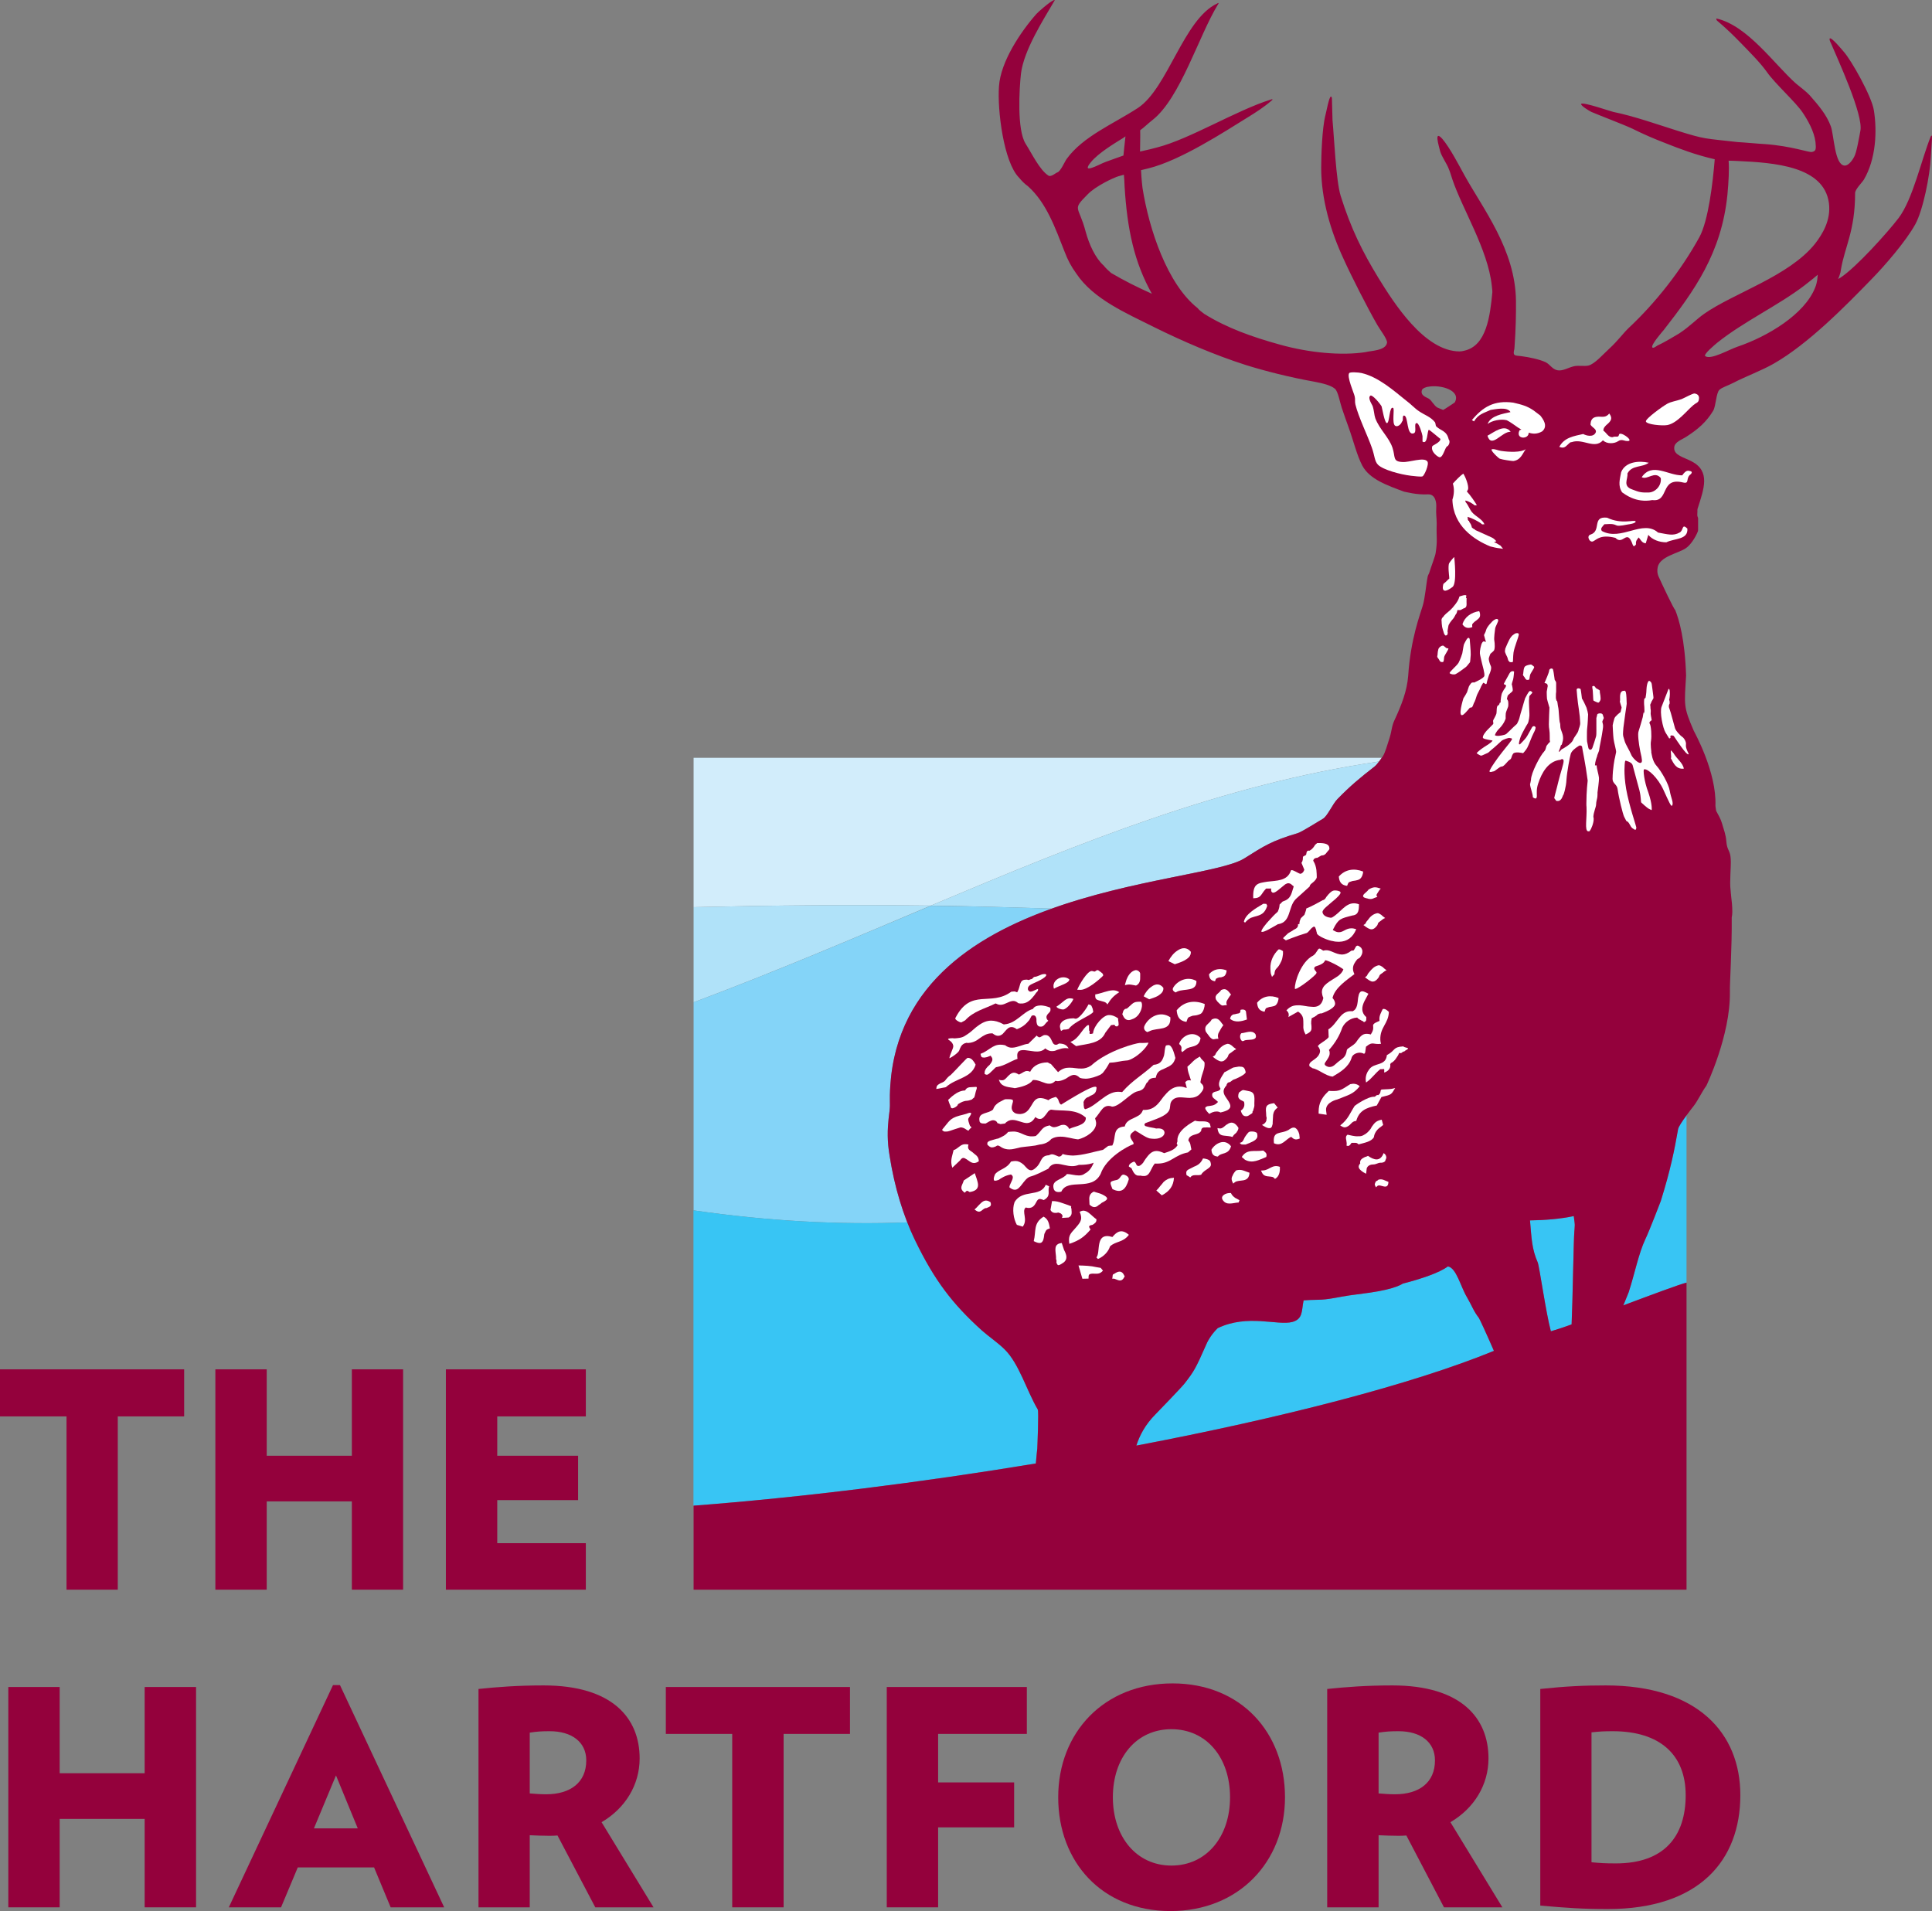 <?xml version="1.0" encoding="UTF-8"?>
<svg xmlns="http://www.w3.org/2000/svg" xmlns:xlink="http://www.w3.org/1999/xlink" width="52.74pt" height="52.17pt" viewBox="0 0 52.74 52.17" version="1.1">
<rect x="0" y="0" width="52.74" height="52.17" fill="#808080" stroke="none"/>
<defs>
<clipPath id="clip1">
  <path d="M 6 46 L 13 46 L 13 52.172 L 6 52.172 Z M 6 46 "/>
</clipPath>
<clipPath id="clip2">
  <path d="M 13 46 L 18 46 L 18 52.172 L 13 52.172 Z M 13 46 "/>
</clipPath>
<clipPath id="clip3">
  <path d="M 24 46 L 29 46 L 29 52.172 L 24 52.172 Z M 24 46 "/>
</clipPath>
<clipPath id="clip4">
  <path d="M 42 46 L 48 46 L 48 52.172 L 42 52.172 Z M 42 46 "/>
</clipPath>
<clipPath id="clip5">
  <path d="M 18 46 L 24 46 L 24 52.172 L 18 52.172 Z M 18 46 "/>
</clipPath>
<clipPath id="clip6">
  <path d="M 0 46 L 6 46 L 6 52.172 L 0 52.172 Z M 0 46 "/>
</clipPath>
<clipPath id="clip7">
  <path d="M 36 46 L 42 46 L 42 52.172 L 36 52.172 Z M 36 46 "/>
</clipPath>
<clipPath id="clip8">
  <path d="M 28 45 L 36 45 L 36 52.172 L 28 52.172 Z M 28 45 "/>
</clipPath>
<clipPath id="clip9">
  <path d="M 18 0 L 52.738 0 L 52.738 44 L 18 44 Z M 18 0 "/>
</clipPath>
</defs>
<g id="surface1">
<path style=" stroke:none;fill-rule:nonzero;fill:rgb(57.999%,0.4%,23.499%);fill-opacity:1;" d="M 3.215 38.668 L 3.215 43.398 L 1.816 43.398 L 1.816 38.668 L 0 38.668 L 0 37.383 L 5.027 37.383 L 5.027 38.668 "/>
<path style=" stroke:none;fill-rule:nonzero;fill:rgb(57.999%,0.4%,23.499%);fill-opacity:1;" d="M 9.605 43.398 L 9.605 40.988 L 7.281 40.988 L 7.281 43.398 L 5.879 43.398 L 5.879 37.383 L 7.281 37.383 L 7.281 39.742 L 9.605 39.742 L 9.605 37.383 L 11.004 37.383 L 11.004 43.398 "/>
<path style=" stroke:none;fill-rule:nonzero;fill:rgb(57.999%,0.4%,23.499%);fill-opacity:1;" d="M 12.172 43.398 L 12.172 37.383 L 15.992 37.383 L 15.992 38.668 L 13.574 38.668 L 13.574 39.742 L 15.781 39.742 L 15.781 40.953 L 13.574 40.953 L 13.574 42.129 L 15.992 42.129 L 15.992 43.398 "/>
<g clip-path="url(#clip1)" clip-rule="nonzero">
<path style=" stroke:none;fill-rule:nonzero;fill:rgb(57.999%,0.4%,23.499%);fill-opacity:1;" d="M 9.172 48.469 L 8.57 49.914 L 9.766 49.914 Z M 10.664 52.07 L 10.211 50.98 L 8.129 50.98 L 7.672 52.07 L 6.246 52.07 L 9.09 46.004 L 9.281 46.004 L 12.125 52.07 "/>
</g>
<g clip-path="url(#clip2)" clip-rule="nonzero">
<path style=" stroke:none;fill-rule:nonzero;fill:rgb(57.999%,0.4%,23.499%);fill-opacity:1;" d="M 15.004 47.262 C 14.793 47.262 14.656 47.27 14.461 47.301 L 14.461 48.961 C 14.645 48.973 14.742 48.984 14.906 48.984 C 15.574 48.984 16.004 48.66 16.004 48.059 C 16.004 47.555 15.605 47.262 15.004 47.262 M 16.25 52.07 L 15.219 50.109 C 15.137 50.117 15.062 50.117 14.98 50.117 C 14.777 50.117 14.656 50.109 14.461 50.102 L 14.461 52.07 L 13.062 52.07 L 13.062 46.109 C 13.57 46.055 14.133 46.012 14.84 46.012 C 16.719 46.012 17.461 46.906 17.461 48.004 C 17.461 48.723 17.074 49.363 16.422 49.746 L 17.84 52.07 "/>
</g>
<g clip-path="url(#clip3)" clip-rule="nonzero">
<path style=" stroke:none;fill-rule:nonzero;fill:rgb(57.999%,0.4%,23.499%);fill-opacity:1;" d="M 25.609 47.336 L 25.609 48.66 L 27.684 48.66 L 27.684 49.887 L 25.609 49.887 L 25.609 52.07 L 24.207 52.07 L 24.207 46.055 L 28.031 46.055 L 28.031 47.336 "/>
</g>
<g clip-path="url(#clip4)" clip-rule="nonzero">
<path style=" stroke:none;fill-rule:nonzero;fill:rgb(57.999%,0.4%,23.499%);fill-opacity:1;" d="M 44.023 47.262 C 43.785 47.262 43.66 47.27 43.445 47.293 L 43.445 50.84 C 43.703 50.863 43.809 50.871 44.113 50.871 C 45.434 50.871 46.016 50.129 46.016 49.008 C 46.016 47.914 45.324 47.262 44.023 47.262 M 43.891 52.117 C 43.184 52.117 42.785 52.086 42.047 52.023 L 42.047 46.109 C 42.746 46.035 43.23 46.012 43.836 46.012 C 46.34 46.012 47.508 47.312 47.508 49.008 C 47.508 50.781 46.395 52.117 43.891 52.117 "/>
</g>
<g clip-path="url(#clip5)" clip-rule="nonzero">
<path style=" stroke:none;fill-rule:nonzero;fill:rgb(57.999%,0.4%,23.499%);fill-opacity:1;" d="M 21.391 47.336 L 21.391 52.07 L 19.988 52.07 L 19.988 47.336 L 18.176 47.336 L 18.176 46.055 L 23.203 46.055 L 23.203 47.336 "/>
</g>
<g clip-path="url(#clip6)" clip-rule="nonzero">
<path style=" stroke:none;fill-rule:nonzero;fill:rgb(57.999%,0.4%,23.499%);fill-opacity:1;" d="M 3.949 52.07 L 3.949 49.656 L 1.629 49.656 L 1.629 52.07 L 0.227 52.07 L 0.227 46.055 L 1.629 46.055 L 1.629 48.41 L 3.949 48.41 L 3.949 46.055 L 5.352 46.055 L 5.352 52.07 "/>
</g>
<g clip-path="url(#clip7)" clip-rule="nonzero">
<path style=" stroke:none;fill-rule:nonzero;fill:rgb(57.999%,0.4%,23.499%);fill-opacity:1;" d="M 38.176 47.262 C 37.965 47.262 37.832 47.27 37.633 47.301 L 37.633 48.961 C 37.812 48.973 37.914 48.984 38.078 48.984 C 38.746 48.984 39.172 48.66 39.172 48.059 C 39.172 47.555 38.777 47.262 38.176 47.262 M 39.418 52.07 L 38.391 50.109 C 38.309 50.117 38.234 50.117 38.152 50.117 C 37.945 50.117 37.832 50.109 37.633 50.102 L 37.633 52.07 L 36.23 52.07 L 36.23 46.109 C 36.742 46.055 37.301 46.012 38.012 46.012 C 39.891 46.012 40.633 46.906 40.633 48.004 C 40.633 48.723 40.246 49.363 39.594 49.746 L 41.012 52.07 "/>
</g>
<g clip-path="url(#clip8)" clip-rule="nonzero">
<path style=" stroke:none;fill-rule:nonzero;fill:rgb(57.999%,0.4%,23.499%);fill-opacity:1;" d="M 31.977 47.207 C 31.023 47.207 30.379 47.98 30.379 49.066 C 30.379 50.145 31.023 50.93 31.977 50.93 C 32.934 50.93 33.578 50.145 33.578 49.066 C 33.578 47.98 32.934 47.207 31.977 47.207 M 31.953 52.172 C 30.082 52.172 28.887 50.832 28.887 49.066 C 28.887 47.297 30.137 45.957 32.008 45.957 C 33.875 45.957 35.078 47.297 35.078 49.066 C 35.078 50.832 33.812 52.172 31.953 52.172 "/>
</g>
<path style=" stroke:none;fill-rule:nonzero;fill:rgb(82.399%,92.899%,98.399%);fill-opacity:1;" d="M 18.934 20.688 L 18.934 24.766 C 21.105 24.715 23.273 24.695 25.41 24.723 C 29.512 22.992 33.359 21.422 37.645 20.789 C 37.672 20.75 37.699 20.715 37.719 20.688 "/>
<path style=" stroke:none;fill-rule:nonzero;fill:rgb(68.999%,88.599%,97.6%);fill-opacity:1;" d="M 33.961 23.438 C 34.535 23.078 34.703 22.961 35.426 22.742 C 35.539 22.707 36.023 22.402 36.109 22.355 C 36.234 22.289 36.375 21.949 36.512 21.812 C 36.855 21.461 37.113 21.242 37.523 20.926 C 37.559 20.898 37.605 20.844 37.645 20.789 C 33.359 21.422 29.512 22.992 25.41 24.723 C 26.52 24.738 27.617 24.77 28.711 24.805 C 30.961 24 33.352 23.816 33.961 23.438 "/>
<path style=" stroke:none;fill-rule:nonzero;fill:rgb(68.999%,88.599%,97.6%);fill-opacity:1;" d="M 18.934 27.363 C 21.215 26.508 23.348 25.594 25.41 24.723 C 23.273 24.695 21.105 24.715 18.934 24.766 "/>
<path style=" stroke:none;fill-rule:nonzero;fill:rgb(51.799%,83.099%,96.899%);fill-opacity:1;" d="M 24.293 30.184 C 24.215 27.129 26.391 25.637 28.711 24.805 C 27.617 24.77 26.52 24.738 25.41 24.727 C 23.348 25.594 21.219 26.508 18.934 27.363 L 18.934 33.043 C 20.984 33.34 22.934 33.441 24.77 33.371 C 24.555 32.824 24.387 32.211 24.285 31.551 C 24.215 31.152 24.227 30.832 24.258 30.535 C 24.277 30.391 24.293 30.25 24.293 30.184 "/>
<path style=" stroke:none;fill-rule:nonzero;fill:rgb(21.999%,77.299%,95.699%);fill-opacity:1;" d="M 27.426 36.84 C 27.227 36.648 26.996 36.496 26.797 36.316 C 26.004 35.602 25.508 34.957 24.969 33.844 C 24.898 33.695 24.832 33.535 24.77 33.371 C 22.934 33.441 20.988 33.34 18.93 33.043 L 18.93 41.105 C 21.883 40.879 25.133 40.473 28.273 39.953 C 28.297 39.75 28.309 39.574 28.316 39.547 C 28.316 39.535 28.359 38.512 28.328 38.477 C 28.027 37.969 27.82 37.227 27.426 36.84 "/>
<path style=" stroke:none;fill-rule:nonzero;fill:rgb(21.999%,77.299%,95.699%);fill-opacity:1;" d="M 45.805 30.828 C 45.711 31.387 45.602 31.938 45.336 32.789 C 45.336 32.789 45.035 33.578 44.914 33.832 C 44.73 34.223 44.625 34.77 44.457 35.277 C 44.449 35.301 44.414 35.395 44.359 35.527 C 44.355 35.539 44.324 35.609 44.312 35.637 C 45.094 35.344 45.848 35.062 46.039 35.016 L 46.039 30.449 C 45.93 30.598 45.812 30.766 45.805 30.828 "/>
<path style=" stroke:none;fill-rule:nonzero;fill:rgb(21.999%,77.299%,95.699%);fill-opacity:1;" d="M 40.043 35.41 C 39.875 35.133 39.754 34.602 39.523 34.574 C 39.305 34.742 38.797 34.914 38.293 35.043 C 38.293 35.043 38.105 35.188 37.398 35.289 L 36.84 35.367 C 36.566 35.402 36.258 35.484 35.973 35.484 C 35.832 35.484 35.707 35.492 35.586 35.5 C 35.527 35.777 35.578 36.008 35.277 36.09 C 34.871 36.195 34.059 35.867 33.242 36.258 C 33.102 36.395 32.992 36.555 32.926 36.703 C 32.637 37.367 32.59 37.438 32.34 37.762 C 32.266 37.863 31.625 38.527 31.551 38.602 C 31.262 38.891 31.109 39.188 31.02 39.465 C 34.98 38.711 38.539 37.797 40.781 36.879 C 40.582 36.418 40.387 36 40.371 35.98 C 40.223 35.789 40.203 35.688 40.043 35.41 "/>
<path style=" stroke:none;fill-rule:nonzero;fill:rgb(21.999%,77.299%,95.699%);fill-opacity:1;" d="M 41.766 33.32 C 41.809 33.812 41.816 34.098 41.977 34.465 C 42.023 34.574 42.199 35.84 42.336 36.344 C 42.469 36.305 42.645 36.25 42.902 36.156 C 42.93 35.562 42.957 33.812 42.977 33.617 C 42.98 33.586 42.988 33.488 42.988 33.457 C 42.992 33.426 42.977 33.32 42.961 33.199 C 42.59 33.281 42.176 33.309 41.766 33.32 "/>
<g clip-path="url(#clip9)" clip-rule="nonzero">
<path style=" stroke:none;fill-rule:nonzero;fill:rgb(57.999%,0.4%,23.499%);fill-opacity:1;" d="M 49.539 6.664 C 48.824 7.547 47.328 8 46.516 8.57 C 46.309 8.715 46.137 8.906 45.84 9.102 C 45.75 9.152 45.453 9.34 45.25 9.43 C 45.23 9.441 45.129 9.523 45.105 9.484 C 45.059 9.418 45.383 9.051 45.418 9.008 C 46.242 7.949 46.996 6.914 47.156 5.309 C 47.188 4.945 47.207 4.645 47.188 4.387 C 47.258 4.387 47.344 4.391 47.43 4.395 C 48.445 4.441 49.789 4.539 49.926 5.543 C 49.988 6.016 49.742 6.406 49.539 6.664 M 49.547 7.859 C 49.258 8.582 48.258 9.184 47.43 9.465 C 47.199 9.543 46.703 9.832 46.551 9.723 C 46.488 9.68 46.809 9.414 46.879 9.355 C 47.602 8.777 48.543 8.34 49.258 7.793 C 49.434 7.656 49.586 7.535 49.621 7.5 C 49.613 7.574 49.613 7.703 49.547 7.859 M 42.977 33.617 C 42.957 33.812 42.93 35.562 42.902 36.156 C 42.645 36.25 42.469 36.305 42.336 36.344 C 42.199 35.836 42.023 34.574 41.977 34.465 C 41.816 34.098 41.809 33.809 41.766 33.316 C 42.176 33.312 42.59 33.277 42.961 33.199 C 42.977 33.32 42.992 33.43 42.988 33.457 C 42.988 33.488 42.98 33.586 42.977 33.617 M 31.02 39.465 C 31.109 39.188 31.262 38.891 31.551 38.602 C 31.625 38.527 32.266 37.863 32.34 37.766 C 32.594 37.438 32.637 37.367 32.93 36.703 C 32.992 36.555 33.102 36.395 33.242 36.258 C 34.059 35.867 34.871 36.195 35.277 36.09 C 35.578 36.008 35.527 35.777 35.586 35.5 C 35.707 35.492 35.836 35.484 35.969 35.484 C 36.258 35.484 36.57 35.402 36.84 35.363 L 37.398 35.289 C 38.105 35.188 38.293 35.043 38.293 35.043 C 38.797 34.914 39.305 34.742 39.523 34.574 C 39.754 34.605 39.875 35.133 40.043 35.41 C 40.203 35.688 40.223 35.789 40.371 35.98 C 40.387 36 40.582 36.418 40.781 36.879 C 38.539 37.797 34.984 38.711 31.02 39.465 M 39.02 10.895 C 38.973 10.852 38.762 10.816 38.816 10.648 C 38.832 10.598 38.949 10.559 38.984 10.559 C 39.328 10.492 39.898 10.66 39.711 10.988 C 39.711 10.988 39.41 11.191 39.395 11.191 C 39.395 11.191 39.258 11.137 39.227 11.121 C 39.145 11.062 39.074 10.934 39.02 10.895 M 30.332 7.453 C 30.258 7.391 30.188 7.324 30.129 7.25 C 29.902 7.047 29.73 6.676 29.633 6.312 C 29.445 5.602 29.254 5.746 29.688 5.309 C 29.797 5.195 29.969 5.082 30.164 4.977 C 30.285 4.914 30.457 4.828 30.57 4.801 C 30.605 4.789 30.621 4.785 30.68 4.77 C 30.688 4.848 30.695 4.957 30.699 5.086 C 30.77 6.254 30.961 7.16 31.445 8.02 C 31.012 7.824 30.73 7.684 30.332 7.453 M 29.777 4.43 C 29.988 4.168 30.469 3.887 30.656 3.77 C 30.68 3.754 30.707 3.734 30.723 3.723 C 30.695 3.945 30.68 4.148 30.668 4.246 C 30.562 4.285 30.375 4.348 30.188 4.418 C 30.074 4.457 29.93 4.547 29.762 4.594 C 29.629 4.625 29.723 4.496 29.777 4.43 M 49.98 1.176 C 50.164 1.613 50.871 3.137 50.785 3.57 C 50.754 3.734 50.68 4.172 50.617 4.277 C 50.598 4.32 50.477 4.531 50.348 4.52 C 50.082 4.496 50.066 3.703 49.98 3.453 C 49.863 3.133 49.652 2.887 49.395 2.594 C 49.312 2.504 49.121 2.359 49.027 2.281 C 48.445 1.766 47.711 0.703 46.867 0.508 C 46.863 0.504 46.859 0.504 46.852 0.516 C 46.848 0.523 46.859 0.547 46.871 0.562 C 46.902 0.594 47.102 0.742 47.508 1.16 C 47.738 1.398 48.051 1.707 48.238 1.973 C 48.461 2.289 49.016 2.785 49.207 3.07 C 49.34 3.266 49.523 3.582 49.559 3.875 C 49.578 4.066 49.578 4.125 49.465 4.148 C 49.395 4.172 48.918 3.988 48.184 3.934 C 48.121 3.934 47.504 3.879 47.438 3.879 C 46.512 3.773 46.57 3.812 45.781 3.566 C 45.258 3.402 44.613 3.172 44.039 3.055 C 43.973 3.043 43.215 2.777 43.164 2.836 C 43.133 2.875 43.387 3.031 43.441 3.055 C 43.664 3.152 44.309 3.395 44.559 3.512 C 44.871 3.668 45.156 3.789 45.438 3.898 C 45.871 4.07 46.285 4.227 46.809 4.348 C 46.758 4.977 46.637 6.027 46.387 6.48 C 45.887 7.387 45.195 8.266 44.461 8.953 C 44.309 9.098 44.156 9.312 43.945 9.504 C 43.766 9.668 43.531 9.941 43.359 9.98 C 43.25 10.004 43.102 9.973 42.977 9.996 C 42.805 10.035 42.668 10.133 42.52 10.109 C 42.371 10.082 42.32 9.953 42.191 9.887 C 42.02 9.809 41.742 9.75 41.527 9.723 C 41.367 9.703 41.301 9.723 41.328 9.574 C 41.328 9.566 41.34 9.559 41.344 9.469 C 41.379 8.988 41.387 8.539 41.383 8.203 C 41.363 6.816 40.492 5.715 39.973 4.777 C 39.848 4.551 39.578 4.027 39.371 3.789 C 39.137 3.531 39.277 3.977 39.312 4.125 C 39.359 4.289 39.504 4.477 39.551 4.617 C 39.586 4.695 39.617 4.809 39.645 4.891 C 39.918 5.707 40.617 6.809 40.723 7.797 C 40.727 7.859 40.742 7.938 40.738 7.984 C 40.676 8.629 40.578 9.441 39.973 9.574 C 39.934 9.586 39.879 9.594 39.844 9.594 C 38.883 9.59 38.051 8.273 37.625 7.582 C 37.199 6.883 36.879 6.246 36.598 5.348 C 36.469 4.934 36.418 3.719 36.375 3.281 C 36.371 3.211 36.363 2.758 36.359 2.695 C 36.359 2.672 36.352 2.637 36.332 2.637 C 36.281 2.637 36.207 3.051 36.18 3.152 C 36.09 3.504 36.066 4.266 36.066 4.578 C 36.066 5.441 36.324 6.309 36.676 7.066 C 36.883 7.527 37.348 8.441 37.605 8.883 C 37.68 9.012 37.875 9.262 37.863 9.355 C 37.832 9.578 37.41 9.574 37.277 9.613 C 36.613 9.715 35.727 9.629 34.945 9.41 C 34.195 9.203 33.496 8.957 32.875 8.57 C 32.809 8.516 32.738 8.473 32.691 8.41 C 31.867 7.758 31.367 6.266 31.188 5.129 C 31.164 4.934 31.148 4.684 31.148 4.645 C 31.227 4.629 31.289 4.609 31.359 4.594 C 32.23 4.375 33.406 3.609 34.062 3.203 C 34.285 3.066 34.508 2.922 34.707 2.75 C 34.734 2.73 34.742 2.719 34.734 2.711 C 34.73 2.707 34.715 2.707 34.688 2.719 C 33.742 3.016 32.477 3.797 31.594 4.023 C 31.527 4.043 31.281 4.105 31.121 4.137 C 31.121 4.051 31.125 3.879 31.125 3.844 C 31.129 3.738 31.125 3.645 31.125 3.555 C 31.223 3.488 31.324 3.383 31.465 3.273 C 32.223 2.676 32.727 0.969 33.246 0.125 C 33.254 0.117 33.27 0.09 33.262 0.082 C 33.258 0.078 33.242 0.086 33.223 0.098 C 32.312 0.523 31.879 2.406 31.066 2.945 C 30.398 3.383 29.566 3.719 29.117 4.34 C 29.066 4.41 28.953 4.68 28.863 4.707 C 28.828 4.715 28.695 4.836 28.625 4.797 C 28.383 4.648 28.164 4.184 27.996 3.922 C 27.758 3.539 27.824 2.422 27.871 2.008 C 27.949 1.371 28.477 0.547 28.785 0.02 C 28.789 0.008 28.793 0.004 28.789 0 C 28.785 -0.004 28.777 0 28.766 0.004 C 28.645 0.055 28.344 0.324 28.293 0.379 C 27.863 0.867 27.312 1.684 27.27 2.363 C 27.223 3.004 27.398 4.426 27.816 4.848 C 27.891 4.938 27.965 5.016 28.059 5.082 C 28.57 5.539 28.805 6.223 29.066 6.883 C 29.148 7.098 29.238 7.27 29.379 7.465 C 29.844 8.164 30.73 8.543 31.52 8.938 C 32.27 9.309 33.152 9.691 33.996 9.961 C 34.527 10.129 35.23 10.305 35.867 10.418 C 36.105 10.465 36.32 10.512 36.441 10.613 C 36.527 10.684 36.578 10.988 36.629 11.137 C 36.691 11.328 36.762 11.516 36.812 11.66 C 36.953 12.051 37.039 12.426 37.188 12.711 C 37.391 13.09 37.879 13.254 38.328 13.422 C 38.387 13.43 38.66 13.512 38.984 13.496 C 39.191 13.488 39.215 13.734 39.207 13.852 C 39.195 14.016 39.219 14.129 39.219 14.297 C 39.207 14.727 39.246 14.727 39.191 15.094 C 39.18 15.18 39.078 15.438 39.012 15.648 C 38.996 15.68 38.977 15.715 38.973 15.742 C 38.93 15.949 38.902 16.332 38.836 16.543 C 38.773 16.762 38.508 17.43 38.441 18.449 C 38.41 18.859 38.258 19.25 38.074 19.645 C 37.984 19.832 38 19.93 37.934 20.141 C 37.863 20.359 37.82 20.527 37.75 20.645 C 37.719 20.688 37.598 20.867 37.523 20.926 C 37.117 21.242 36.855 21.461 36.512 21.812 C 36.379 21.945 36.234 22.289 36.109 22.355 C 36.023 22.402 35.543 22.711 35.426 22.746 C 34.707 22.961 34.535 23.078 33.961 23.438 C 32.723 24.207 24.137 24.168 24.293 30.184 C 24.293 30.254 24.277 30.391 24.258 30.535 C 24.227 30.832 24.215 31.152 24.285 31.555 C 24.418 32.406 24.656 33.191 24.973 33.844 C 25.508 34.957 26.004 35.598 26.797 36.316 C 27 36.496 27.23 36.645 27.426 36.84 C 27.82 37.227 28.027 37.969 28.328 38.477 C 28.363 38.512 28.316 39.535 28.316 39.547 C 28.309 39.574 28.297 39.75 28.277 39.953 C 25.133 40.473 21.883 40.879 18.934 41.105 L 18.934 43.398 L 46.039 43.398 L 46.039 35.016 C 45.848 35.062 45.094 35.344 44.312 35.637 C 44.324 35.609 44.359 35.535 44.359 35.527 C 44.414 35.395 44.453 35.301 44.461 35.277 C 44.625 34.77 44.73 34.223 44.914 33.832 C 45.035 33.578 45.336 32.789 45.336 32.789 C 45.602 31.938 45.711 31.387 45.809 30.828 C 45.824 30.707 46.23 30.199 46.23 30.199 C 46.352 30.043 46.445 29.828 46.582 29.637 C 46.582 29.637 47.238 28.27 47.223 27.09 C 47.215 26.875 47.281 25.895 47.273 25.047 C 47.281 25 47.289 24.957 47.289 24.898 C 47.289 24.738 47.273 24.59 47.254 24.438 C 47.254 24.426 47.254 24.414 47.25 24.398 C 47.246 24.367 47.246 24.332 47.242 24.301 C 47.211 24.082 47.258 23.652 47.246 23.457 C 47.234 23.203 47.145 23.23 47.125 22.965 C 47.113 22.785 47.055 22.648 47.008 22.48 C 46.973 22.355 46.906 22.246 46.848 22.137 C 46.836 22.066 46.828 22.012 46.828 21.992 C 46.863 21.078 46.254 19.988 46.238 19.953 C 45.949 19.285 45.98 19.262 46.027 18.445 C 45.996 17.449 45.832 16.906 45.73 16.652 C 45.691 16.629 45.379 15.965 45.281 15.75 C 45.238 15.66 45.234 15.562 45.254 15.477 C 45.32 15.188 45.816 15.105 46.016 14.969 C 46.145 14.887 46.285 14.668 46.348 14.508 C 46.352 14.492 46.355 14.48 46.355 14.457 L 46.355 14.152 C 46.355 14.129 46.34 14.113 46.336 14.09 C 46.328 14.043 46.34 13.973 46.336 13.922 C 46.336 13.906 46.34 13.891 46.344 13.879 C 46.516 13.34 46.695 12.867 46.184 12.598 C 45.973 12.484 45.691 12.434 45.703 12.223 C 45.707 12.062 45.914 12.004 46.035 11.922 C 46.363 11.711 46.582 11.516 46.766 11.215 C 46.844 11.082 46.844 10.73 46.938 10.641 C 47.004 10.578 47.184 10.52 47.305 10.457 C 47.691 10.258 48.074 10.125 48.422 9.926 C 49.359 9.391 50.375 8.359 51.094 7.617 C 51.449 7.254 52.023 6.594 52.285 6.121 C 52.496 5.734 52.684 4.797 52.707 4.289 C 52.715 4.168 52.742 3.766 52.742 3.746 C 52.742 3.723 52.742 3.703 52.73 3.703 C 52.723 3.703 52.711 3.711 52.707 3.723 C 52.457 4.332 52.219 5.438 51.828 5.953 C 51.539 6.332 50.668 7.305 50.238 7.582 C 50.207 7.598 50.188 7.609 50.176 7.617 C 50.191 7.586 50.211 7.539 50.219 7.508 C 50.238 7.461 50.25 7.406 50.254 7.359 C 50.355 6.746 50.641 6.309 50.641 5.27 C 50.641 5.168 50.828 4.988 50.879 4.906 C 51.211 4.344 51.246 3.578 51.152 3.004 C 51.09 2.625 50.539 1.645 50.332 1.414 C 50.312 1.391 49.992 1 49.949 1.051 C 49.93 1.062 49.961 1.145 49.98 1.176 "/>
</g>
<path style=" stroke:none;fill-rule:nonzero;fill:rgb(100%,100%,100%);fill-opacity:1;" d="M 39.648 16.027 C 39.781 15.934 39.699 15.23 39.699 15.211 C 39.699 15.195 39.602 15.309 39.562 15.371 C 39.52 15.438 39.559 15.723 39.559 15.734 C 39.559 15.742 39.562 15.773 39.562 15.785 C 39.566 15.793 39.559 15.805 39.547 15.809 C 39.535 15.812 39.492 15.871 39.402 15.941 C 39.402 15.941 39.293 16.293 39.648 16.027 "/>
<path style=" stroke:none;fill-rule:nonzero;fill:rgb(100%,100%,100%);fill-opacity:1;" d="M 46.062 14.43 C 45.902 14.277 45.965 14.484 45.848 14.539 C 45.676 14.637 45.527 14.586 45.262 14.539 C 44.844 14.168 44.258 14.785 43.727 14.496 C 43.676 14.422 43.754 14.367 43.797 14.312 C 44.27 14.273 43.949 14.418 44.449 14.316 C 44.449 14.316 44.668 14.289 44.648 14.234 C 44.629 14.176 44.273 14.328 43.871 14.133 C 43.445 14.086 43.727 14.496 43.418 14.594 C 43.297 14.629 43.395 14.828 43.492 14.777 C 43.594 14.727 43.699 14.582 44.098 14.684 C 44.312 14.906 44.41 14.406 44.57 14.871 C 44.602 14.965 44.66 14.859 44.66 14.859 C 44.648 14.762 44.691 14.727 44.734 14.672 C 44.785 14.73 44.824 14.828 44.926 14.832 L 44.996 14.602 C 45.102 14.734 45.297 14.805 45.488 14.805 C 45.715 14.691 46.086 14.742 46.062 14.43 "/>
<path style=" stroke:none;fill-rule:nonzero;fill:rgb(100%,100%,100%);fill-opacity:1;" d="M 43.758 12.02 C 43.859 12.125 44.062 12.117 44.168 12.047 C 44.281 11.969 44.336 12.055 44.457 12.039 C 44.582 12.016 44.219 11.758 44.195 11.867 C 44.18 11.961 44.109 11.895 44.023 11.934 C 43.906 11.949 43.852 11.809 43.77 11.758 C 43.766 11.691 43.805 11.648 43.852 11.602 L 43.898 11.562 C 43.996 11.469 44.012 11.402 43.93 11.289 C 43.836 11.402 43.762 11.375 43.637 11.375 C 43.488 11.379 43.422 11.441 43.418 11.594 C 43.465 11.676 43.598 11.715 43.559 11.809 C 43.496 11.945 43.301 11.895 43.219 11.848 C 42.965 11.906 42.703 11.941 42.566 12.199 C 42.656 12.234 42.707 12.227 42.777 12.156 L 42.836 12.102 C 42.859 12.078 42.879 12.07 42.906 12.07 C 43.211 11.961 43.527 12.277 43.758 12.02 "/>
<path style=" stroke:none;fill-rule:nonzero;fill:rgb(100%,100%,100%);fill-opacity:1;" d="M 40.973 12.309 C 40.871 12.293 40.828 12.258 40.738 12.262 C 40.641 12.266 40.91 12.512 40.941 12.523 C 41.016 12.551 41.273 12.586 41.309 12.586 C 41.523 12.559 41.566 12.367 41.652 12.262 C 41.52 12.355 41.203 12.344 40.973 12.309 "/>
<path style=" stroke:none;fill-rule:nonzero;fill:rgb(100%,100%,100%);fill-opacity:1;" d="M 41.238 11.789 C 41.074 11.559 40.785 11.801 40.605 11.895 C 40.715 12.262 41 11.77 41.238 11.789 "/>
<path style=" stroke:none;fill-rule:nonzero;fill:rgb(100%,100%,100%);fill-opacity:1;" d="M 44.254 12.891 C 44.219 13.086 44.16 13.258 44.281 13.441 C 44.348 13.484 44.648 13.738 45.105 13.652 C 45.578 13.715 45.305 13.016 45.945 13.172 C 46.133 13.219 46.004 13.047 46.156 12.945 C 46.156 12.945 46.219 12.883 46.148 12.863 C 46.078 12.844 46.027 12.828 45.922 12.977 C 45.535 12.984 45.102 12.609 44.816 13.027 C 44.969 13.113 45.172 12.844 45.336 13.051 C 45.363 13.266 45.18 13.441 45.008 13.445 C 44.801 13.449 44.758 13.441 44.559 13.363 C 44.285 13.27 44.445 13.078 44.426 12.926 C 44.551 12.688 44.828 12.77 45.008 12.633 C 44.738 12.57 44.367 12.605 44.254 12.891 "/>
<path style=" stroke:none;fill-rule:nonzero;fill:rgb(100%,100%,100%);fill-opacity:1;" d="M 40.785 14.801 C 40.801 14.789 40.824 14.785 40.848 14.777 C 40.816 14.738 40.77 14.695 40.727 14.676 L 40.27 14.469 C 40.27 14.465 40.266 14.465 40.266 14.457 C 40.234 14.445 40.207 14.426 40.18 14.402 C 40.176 14.375 40.164 14.348 40.152 14.316 C 40.141 14.293 40.125 14.273 40.109 14.25 C 40.105 14.238 40.105 14.23 40.102 14.219 C 40.098 14.219 40.09 14.219 40.086 14.219 C 40.082 14.207 40.078 14.199 40.07 14.191 L 40.062 14.109 C 40.176 14.141 40.375 14.238 40.461 14.316 L 40.523 14.312 C 40.461 14.168 40.277 14.098 40.18 13.98 C 40.113 13.895 40.082 13.789 40.008 13.707 L 40 13.664 C 40.098 13.684 40.188 13.742 40.258 13.797 L 40.316 13.793 C 40.277 13.723 40.141 13.52 40.043 13.418 C 40.055 13.395 40.074 13.371 40.078 13.344 C 40.09 13.242 40.008 13.023 39.945 12.93 C 39.871 12.98 39.746 13.105 39.66 13.203 L 39.664 13.215 C 39.703 13.348 39.695 13.5 39.648 13.641 C 39.668 14.359 40.242 14.738 40.684 14.918 C 40.766 14.938 40.852 14.961 40.938 14.969 C 40.969 14.969 41 14.98 41.031 14.984 C 41.008 14.953 40.984 14.926 40.961 14.895 C 40.902 14.867 40.863 14.828 40.785 14.801 "/>
<path style=" stroke:none;fill-rule:nonzero;fill:rgb(100%,100%,100%);fill-opacity:1;" d="M 42.047 11.344 L 41.867 11.207 C 41.691 11.086 41.547 11.047 41.309 10.992 C 40.785 10.922 40.48 11.109 40.18 11.469 L 40.238 11.504 C 40.359 11.305 40.488 11.285 40.691 11.191 C 40.809 11.176 41.141 11.094 41.234 11.25 C 41.031 11.297 40.695 11.344 40.609 11.574 C 40.73 11.48 40.977 11.43 41.133 11.473 C 41.23 11.52 41.336 11.602 41.445 11.676 C 41.473 11.695 41.5 11.707 41.531 11.727 C 41.512 11.734 41.484 11.742 41.477 11.754 C 41.367 12 41.738 12 41.73 11.812 C 41.844 11.848 41.961 11.855 42.098 11.777 C 42.27 11.629 42.117 11.434 42.047 11.344 "/>
<path style=" stroke:none;fill-rule:nonzero;fill:rgb(100%,100%,100%);fill-opacity:1;" d="M 39.207 11.641 C 39.188 11.625 39.191 11.559 39.172 11.527 C 39.051 11.375 38.891 11.332 38.742 11.23 C 38.625 11.156 38.516 11.031 38.383 10.934 C 38.031 10.652 37.629 10.293 37.168 10.184 C 37.078 10.164 36.859 10.152 36.832 10.184 C 36.758 10.277 36.961 10.73 36.98 10.82 C 37 10.891 36.98 10.965 37 11.043 C 37.082 11.383 37.34 11.906 37.449 12.223 C 37.527 12.438 37.52 12.59 37.617 12.688 C 37.758 12.828 38.227 12.953 38.516 12.988 C 38.59 12.996 38.801 13.023 38.832 13.004 C 38.879 12.988 39.02 12.672 38.965 12.598 C 38.875 12.469 38.477 12.625 38.289 12.613 C 38.008 12.602 38.098 12.48 38.012 12.223 C 37.914 11.934 37.66 11.727 37.543 11.418 C 37.512 11.332 37.512 11.207 37.469 11.082 C 37.457 11.047 37.324 10.859 37.41 10.801 C 37.461 10.766 37.672 11.016 37.715 11.094 C 37.73 11.137 37.797 11.559 37.863 11.551 C 37.938 11.535 37.922 11.074 38.031 11.137 C 38.074 11.16 37.992 11.555 38.082 11.621 C 38.137 11.664 38.238 11.605 38.273 11.508 C 38.32 11.48 38.266 11.352 38.328 11.344 C 38.453 11.359 38.387 11.906 38.594 11.828 C 38.684 11.797 38.59 11.57 38.664 11.551 C 38.738 11.527 38.828 11.871 38.832 11.906 C 38.836 11.93 38.828 12.051 38.832 12.055 C 38.977 12.152 38.957 11.758 39.004 11.734 C 39.02 11.727 39.324 11.992 39.32 11.98 C 39.332 12.074 39.105 12.156 39.098 12.184 C 39.047 12.336 39.262 12.488 39.305 12.484 C 39.402 12.473 39.445 12.207 39.508 12.184 C 39.551 12.164 39.598 12.051 39.547 11.996 C 39.492 11.754 39.336 11.766 39.207 11.641 "/>
<path style=" stroke:none;fill-rule:nonzero;fill:rgb(100%,100%,100%);fill-opacity:1;" d="M 30.711 32.078 C 30.594 32.027 30.602 32.176 30.492 32.211 L 30.422 32.227 C 30.289 32.262 30.293 32.273 30.367 32.461 C 30.617 32.59 30.734 32.465 30.812 32.203 C 30.812 32.203 30.832 32.125 30.711 32.078 "/>
<path style=" stroke:none;fill-rule:nonzero;fill:rgb(100%,100%,100%);fill-opacity:1;" d="M 29.859 32.531 C 29.734 32.59 29.727 32.684 29.738 32.801 L 29.742 32.887 C 29.82 32.957 29.875 32.973 29.953 32.93 L 29.996 32.895 L 30.035 32.871 C 30.098 32.82 30.031 32.863 30.156 32.793 C 30.277 32.723 30.219 32.672 30.082 32.605 C 30.02 32.574 29.934 32.559 29.859 32.531 "/>
<path style=" stroke:none;fill-rule:nonzero;fill:rgb(100%,100%,100%);fill-opacity:1;" d="M 31.766 32.266 L 31.719 32.324 L 31.672 32.379 C 31.645 32.414 31.609 32.461 31.566 32.5 L 31.715 32.633 C 31.93 32.523 32.035 32.371 32.047 32.152 L 32.027 32.156 C 31.906 32.16 31.832 32.207 31.766 32.266 "/>
<path style=" stroke:none;fill-rule:nonzero;fill:rgb(100%,100%,100%);fill-opacity:1;" d="M 34.484 31.41 C 34.246 31.449 34.043 31.355 33.898 31.586 L 33.984 31.66 C 34.195 31.777 34.383 31.656 34.566 31.586 C 34.59 31.5 34.566 31.473 34.484 31.41 "/>
<path style=" stroke:none;fill-rule:nonzero;fill:rgb(100%,100%,100%);fill-opacity:1;" d="M 33.648 32.094 C 33.602 32.176 33.621 32.227 33.664 32.312 L 33.707 32.277 C 33.824 32.184 34.094 32.309 34.109 32.016 C 33.98 31.977 33.891 31.906 33.742 31.953 C 33.703 31.996 33.668 32.039 33.648 32.094 "/>
<path style=" stroke:none;fill-rule:nonzero;fill:rgb(100%,100%,100%);fill-opacity:1;" d="M 33.602 32.57 C 33.465 32.559 33.309 32.645 33.375 32.754 C 33.477 32.922 33.656 32.836 33.812 32.828 L 33.836 32.766 C 33.785 32.734 33.766 32.73 33.719 32.703 C 33.656 32.656 33.633 32.633 33.602 32.57 "/>
<path style=" stroke:none;fill-rule:nonzero;fill:rgb(100%,100%,100%);fill-opacity:1;" d="M 32.84 31.625 C 32.781 31.75 32.715 31.805 32.59 31.852 L 32.516 31.891 C 32.418 31.938 32.379 31.957 32.383 32.027 C 32.383 32.043 32.387 32.059 32.391 32.082 L 32.445 32.113 L 32.492 32.145 C 32.516 32.109 32.555 32.082 32.617 32.082 L 32.699 32.082 C 32.707 32.082 32.715 32.082 32.723 32.082 C 32.742 32.082 32.762 32.074 32.789 32.07 C 32.867 31.926 33.074 31.898 33.055 31.777 C 33.055 31.762 33.047 31.734 33.039 31.711 C 33.016 31.652 32.898 31.629 32.84 31.625 "/>
<path style=" stroke:none;fill-rule:nonzero;fill:rgb(100%,100%,100%);fill-opacity:1;" d="M 27.703 32.48 C 27.855 32.484 27.945 32.188 28.113 32.125 C 28.297 32.074 28.457 31.984 28.617 31.906 C 28.676 31.805 28.758 31.773 28.844 31.773 C 28.98 31.773 29.129 31.84 29.281 31.836 C 29.332 31.836 29.387 31.824 29.453 31.801 C 29.457 31.801 29.461 31.801 29.469 31.801 C 29.602 31.801 29.711 31.789 29.801 31.762 L 29.855 31.742 L 29.832 31.797 C 29.785 31.895 29.723 31.984 29.613 32.039 C 29.566 32.078 29.508 32.09 29.449 32.09 C 29.34 32.09 29.219 32.051 29.125 32.051 C 29.02 32.203 28.738 32.203 28.754 32.398 C 28.754 32.422 28.762 32.449 28.77 32.473 C 28.793 32.523 28.836 32.543 28.898 32.543 C 28.922 32.543 28.949 32.539 28.973 32.531 C 29.148 32.148 29.809 32.539 30.047 32.043 C 30.195 31.609 30.773 31.293 30.938 31.238 C 30.945 31.23 30.945 31.223 30.945 31.215 C 30.945 31.176 30.867 31.109 30.855 31.027 C 30.855 30.992 30.867 30.957 30.902 30.926 L 30.984 30.863 L 31 30.871 C 31.137 30.945 31.246 31.039 31.379 31.078 C 31.43 31.086 31.477 31.09 31.52 31.09 C 31.715 31.086 31.793 30.988 31.789 30.918 C 31.785 30.859 31.738 30.805 31.613 30.805 C 31.602 30.805 31.586 30.805 31.562 30.809 C 31.488 30.785 31.391 30.781 31.309 30.754 C 31.277 30.742 31.254 30.75 31.242 30.707 C 31.238 30.684 31.25 30.68 31.27 30.66 C 31.367 30.621 31.465 30.59 31.57 30.547 C 32.125 30.332 31.832 30.184 32.023 30.016 C 32.074 29.973 32.141 29.957 32.211 29.957 C 32.297 29.957 32.391 29.973 32.48 29.973 C 32.59 29.969 32.695 29.945 32.777 29.84 C 32.816 29.793 32.855 29.742 32.852 29.691 C 32.852 29.664 32.844 29.633 32.82 29.605 C 32.805 29.59 32.789 29.578 32.777 29.559 L 32.77 29.547 L 32.77 29.535 C 32.809 29.285 32.891 29.203 32.883 29.02 C 32.879 28.961 32.789 28.938 32.758 28.844 C 32.57 28.941 32.559 29 32.414 29.121 C 32.426 29.277 32.457 29.312 32.5 29.461 L 32.512 29.496 L 32.477 29.492 L 32.453 29.492 C 32.41 29.496 32.406 29.496 32.355 29.543 L 32.398 29.699 L 32.355 29.691 C 32.297 29.668 32.246 29.664 32.199 29.664 C 32 29.664 31.875 29.805 31.758 29.945 C 31.625 30.125 31.512 30.301 31.238 30.301 L 31.203 30.301 C 31.164 30.398 31.117 30.441 31.02 30.488 L 30.941 30.527 C 30.844 30.57 30.738 30.621 30.707 30.738 L 30.703 30.754 L 30.684 30.754 C 30.359 30.789 30.473 31.043 30.371 31.258 L 30.367 31.27 L 30.352 31.273 C 30.312 31.273 30.277 31.281 30.25 31.285 L 30.109 31.391 C 29.875 31.438 29.57 31.539 29.289 31.547 C 29.188 31.543 29.098 31.535 29.008 31.504 C 28.996 31.523 28.969 31.574 28.914 31.574 C 28.902 31.574 28.887 31.574 28.879 31.566 L 28.816 31.539 C 28.785 31.523 28.754 31.516 28.723 31.512 C 28.695 31.512 28.664 31.523 28.629 31.539 C 28.414 31.551 28.438 31.699 28.32 31.836 C 28.25 31.91 28.199 31.949 28.145 31.949 C 28.062 31.945 28.016 31.871 27.945 31.797 C 27.863 31.727 27.797 31.695 27.719 31.695 C 27.68 31.695 27.633 31.703 27.598 31.711 C 27.473 31.918 27.281 31.914 27.164 32.055 C 27.164 32.059 27.121 32.145 27.129 32.195 C 27.133 32.227 27.133 32.23 27.164 32.234 C 27.188 32.234 27.215 32.227 27.262 32.211 C 27.328 32.164 27.441 32.09 27.586 32.066 L 27.598 32.062 L 27.605 32.07 C 27.633 32.086 27.648 32.113 27.648 32.141 C 27.645 32.23 27.555 32.332 27.555 32.414 C 27.617 32.465 27.664 32.48 27.703 32.48 "/>
<path style=" stroke:none;fill-rule:nonzero;fill:rgb(100%,100%,100%);fill-opacity:1;" d="M 29.281 27.801 C 29.078 27.805 28.93 27.891 28.934 28.031 C 28.938 28.066 28.945 28.102 28.965 28.145 L 29.027 28.109 L 29.031 28.109 C 29.09 28.109 29.125 28.105 29.172 28.09 C 29.328 27.883 29.77 27.734 29.844 27.625 C 29.836 27.586 29.832 27.535 29.816 27.508 L 29.812 27.5 C 29.793 27.441 29.773 27.426 29.711 27.422 C 29.684 27.496 29.48 27.801 29.367 27.812 C 29.348 27.809 29.332 27.809 29.316 27.801 "/>
<path style=" stroke:none;fill-rule:nonzero;fill:rgb(100%,100%,100%);fill-opacity:1;" d="M 29.055 27.316 C 28.977 27.375 28.93 27.426 28.84 27.48 L 28.84 27.484 C 28.867 27.535 28.977 27.559 29.02 27.559 L 29.023 27.559 C 29.133 27.547 29.289 27.328 29.301 27.27 C 29.266 27.258 29.234 27.254 29.207 27.254 C 29.156 27.254 29.117 27.27 29.055 27.316 "/>
<path style=" stroke:none;fill-rule:nonzero;fill:rgb(100%,100%,100%);fill-opacity:1;" d="M 26.953 31.227 C 26.953 31.238 26.957 31.246 26.953 31.25 C 27.004 31.297 27.035 31.328 27.086 31.324 C 27.109 31.324 27.145 31.316 27.184 31.297 C 27.199 31.285 27.219 31.273 27.234 31.273 C 27.262 31.273 27.277 31.285 27.301 31.297 C 27.391 31.363 27.477 31.379 27.555 31.379 C 27.645 31.379 27.727 31.352 27.805 31.336 C 27.887 31.309 28.051 31.305 28.262 31.273 L 28.379 31.246 C 28.504 31.234 28.617 31.191 28.699 31.094 C 28.777 31.047 28.859 31.031 28.941 31.031 C 29.109 31.027 29.27 31.09 29.43 31.105 C 29.633 31.059 29.938 30.879 29.922 30.648 C 29.918 30.613 29.91 30.582 29.898 30.547 L 29.895 30.531 L 29.902 30.52 C 29.953 30.469 29.996 30.395 30.043 30.336 L 30.09 30.277 C 30.133 30.227 30.184 30.195 30.25 30.191 C 30.27 30.191 30.297 30.195 30.324 30.199 C 30.336 30.207 30.348 30.211 30.363 30.211 C 30.562 30.211 30.867 29.828 31.055 29.793 C 31.227 29.758 31.242 29.676 31.293 29.574 L 31.336 29.531 C 31.375 29.441 31.453 29.426 31.551 29.422 C 31.582 29.262 31.645 29.23 31.797 29.168 C 31.969 29.086 32.035 29.055 32.086 28.883 C 32.055 28.766 31.996 28.52 31.891 28.531 C 31.867 28.531 31.848 28.539 31.828 28.543 C 31.789 28.629 31.797 28.723 31.777 28.809 C 31.73 28.965 31.672 29.055 31.492 29.07 C 31.184 29.352 30.906 29.5 30.641 29.805 L 30.629 29.816 L 30.617 29.812 C 30.582 29.809 30.555 29.805 30.523 29.805 C 30.191 29.805 29.93 30.195 29.637 30.277 L 29.625 30.281 L 29.617 30.277 C 29.59 30.258 29.59 30.234 29.586 30.207 C 29.59 30.195 29.586 30.188 29.582 30.18 L 29.582 30.156 C 29.582 30.137 29.582 30.113 29.578 30.086 C 29.602 30.016 29.648 29.965 29.711 29.949 L 29.77 29.914 C 29.895 29.863 29.926 29.816 29.934 29.691 C 29.922 29.672 29.926 29.668 29.895 29.668 C 29.82 29.664 29.59 29.77 28.98 30.148 L 28.969 30.156 L 28.953 30.148 C 28.91 30.113 28.906 30.062 28.883 30.008 C 28.859 29.973 28.844 29.961 28.82 29.945 C 28.742 29.973 28.676 29.984 28.633 30.027 L 28.621 30.035 L 28.609 30.031 C 28.52 29.992 28.453 29.977 28.402 29.977 C 28.137 29.969 28.184 30.395 27.848 30.414 C 27.812 30.414 27.77 30.41 27.723 30.395 C 27.648 30.359 27.621 30.305 27.617 30.254 C 27.613 30.172 27.656 30.094 27.652 30.055 C 27.652 30.027 27.641 30.008 27.52 30.008 C 27.5 30.008 27.48 30.008 27.461 30.008 C 27.414 30.012 27.418 30.02 27.367 30.043 L 27.27 30.094 C 27.203 30.141 27.148 30.18 27.109 30.289 C 26.984 30.41 26.719 30.359 26.734 30.57 C 26.734 30.582 26.738 30.602 26.742 30.621 C 26.762 30.664 26.797 30.672 26.859 30.672 L 26.906 30.672 C 26.957 30.648 27.031 30.586 27.109 30.582 C 27.16 30.582 27.211 30.609 27.227 30.66 L 27.312 30.688 L 27.434 30.672 C 27.492 30.605 27.566 30.574 27.637 30.574 C 27.773 30.574 27.914 30.66 28.031 30.66 C 28.109 30.656 28.18 30.629 28.25 30.516 L 28.266 30.492 L 28.285 30.512 C 28.328 30.543 28.363 30.547 28.391 30.547 C 28.469 30.551 28.531 30.453 28.59 30.375 C 28.613 30.336 28.641 30.312 28.688 30.293 C 28.996 30.344 29.348 30.258 29.633 30.504 L 29.641 30.512 L 29.641 30.527 C 29.641 30.723 29.324 30.75 29.207 30.812 L 29.188 30.82 L 29.176 30.797 C 29.129 30.723 29.078 30.707 29.027 30.707 C 28.992 30.707 28.957 30.715 28.926 30.73 L 28.855 30.758 C 28.824 30.766 28.797 30.773 28.773 30.773 C 28.734 30.773 28.699 30.758 28.656 30.723 C 28.43 30.762 28.445 30.871 28.277 31.012 C 28.242 31.02 28.207 31.023 28.172 31.023 C 27.961 31.027 27.863 30.887 27.656 30.891 C 27.613 30.891 27.562 30.898 27.52 30.902 C 27.441 31 27.352 31.035 27.238 31.086 L 27.219 31.086 C 27.078 31.133 26.938 31.141 26.953 31.227 "/>
<path style=" stroke:none;fill-rule:nonzero;fill:rgb(100%,100%,100%);fill-opacity:1;" d="M 26.699 32.344 C 26.695 32.258 26.641 32.117 26.609 32.027 L 26.309 32.227 C 26.273 32.363 26.168 32.434 26.332 32.562 L 26.391 32.508 C 26.418 32.508 26.449 32.531 26.469 32.543 C 26.602 32.523 26.703 32.473 26.699 32.344 "/>
<path style=" stroke:none;fill-rule:nonzero;fill:rgb(100%,100%,100%);fill-opacity:1;" d="M 26.391 31.652 L 26.453 31.695 C 26.543 31.762 26.617 31.773 26.719 31.703 C 26.719 31.609 26.676 31.555 26.598 31.5 L 26.543 31.453 C 26.438 31.387 26.406 31.355 26.438 31.246 C 26.266 31.211 26.23 31.277 26.117 31.355 C 26.086 31.379 26.059 31.391 26.031 31.398 C 25.988 31.59 25.934 31.684 25.996 31.879 L 26.207 31.68 C 26.27 31.59 26.309 31.598 26.391 31.652 "/>
<path style=" stroke:none;fill-rule:nonzero;fill:rgb(100%,100%,100%);fill-opacity:1;" d="M 26.223 30.777 C 26.332 30.781 26.387 30.859 26.438 30.867 C 26.477 30.809 26.52 30.777 26.52 30.785 C 26.516 30.754 26.484 30.762 26.469 30.711 C 26.445 30.641 26.43 30.598 26.43 30.551 C 26.426 30.52 26.641 30.301 26.383 30.406 C 26.352 30.418 26.191 30.457 26.191 30.457 C 25.922 30.531 25.91 30.617 25.738 30.816 L 25.734 30.82 C 25.723 30.836 25.719 30.844 25.719 30.844 C 25.719 30.852 25.73 30.871 25.777 30.891 L 25.836 30.891 C 25.863 30.891 25.883 30.887 25.906 30.879 L 25.934 30.871 C 25.934 30.871 26.211 30.777 26.223 30.777 "/>
<path style=" stroke:none;fill-rule:nonzero;fill:rgb(100%,100%,100%);fill-opacity:1;" d="M 26.352 29.758 L 26.344 29.77 L 26.328 29.77 C 26.191 29.781 26.086 29.852 25.984 29.934 L 25.883 30.027 C 25.906 30.098 25.914 30.121 25.938 30.176 L 25.941 30.176 C 25.957 30.246 25.965 30.289 26.078 30.227 C 26.156 30.18 26.148 30.148 26.148 30.148 C 26.148 30.148 26.281 30.051 26.398 30.051 C 26.441 30.051 26.531 30.016 26.531 30.016 C 26.582 29.957 26.594 29.992 26.613 29.902 L 26.633 29.816 C 26.637 29.781 26.695 29.672 26.645 29.672 L 26.5 29.68 C 26.438 29.68 26.387 29.699 26.352 29.758 "/>
<path style=" stroke:none;fill-rule:nonzero;fill:rgb(100%,100%,100%);fill-opacity:1;" d="M 26.633 29.066 L 26.598 29.004 C 26.539 28.914 26.488 28.879 26.414 28.879 C 26.391 28.879 26.098 29.207 25.945 29.355 L 25.941 29.355 C 25.887 29.391 25.844 29.441 25.797 29.504 C 25.777 29.523 25.766 29.531 25.734 29.547 L 25.664 29.578 C 25.57 29.629 25.566 29.656 25.559 29.73 L 25.82 29.68 C 26.094 29.43 26.52 29.434 26.633 29.066 "/>
<path style=" stroke:none;fill-rule:nonzero;fill:rgb(100%,100%,100%);fill-opacity:1;" d="M 29.691 27.988 C 29.539 28.086 29.453 28.363 29.219 28.445 L 29.375 28.559 C 29.684 28.492 30.043 28.492 30.172 28.195 L 30.328 27.988 L 30.348 27.984 C 30.352 27.984 30.367 27.98 30.387 27.98 C 30.387 27.98 30.391 27.977 30.395 27.977 C 30.438 27.977 30.434 27.992 30.445 28.012 L 30.488 28.023 C 30.551 27.996 30.535 27.973 30.535 27.941 C 30.535 27.918 30.531 27.891 30.523 27.848 L 30.523 27.801 C 30.426 27.734 30.344 27.707 30.27 27.711 C 30.117 27.711 29.863 28 29.84 28.195 L 29.836 28.215 L 29.812 28.219 C 29.797 28.227 29.781 28.227 29.766 28.227 C 29.711 28.227 29.77 28.156 29.734 28.137 L 29.73 28.133 L 29.727 27.988 L 29.691 27.988 "/>
<path style=" stroke:none;fill-rule:nonzero;fill:rgb(100%,100%,100%);fill-opacity:1;" d="M 28.773 26.992 L 28.785 26.984 C 28.941 26.895 29.188 26.844 29.191 26.738 C 29.148 26.699 29.09 26.68 29.027 26.68 C 28.891 26.68 28.754 26.785 28.758 26.922 C 28.758 26.941 28.762 26.957 28.766 26.977 "/>
<path style=" stroke:none;fill-rule:nonzero;fill:rgb(100%,100%,100%);fill-opacity:1;" d="M 26.023 28.551 C 26.023 28.57 26.02 28.594 26.012 28.617 C 25.969 28.727 25.918 28.84 25.918 28.891 C 25.98 28.867 26.164 28.738 26.184 28.68 L 26.211 28.613 C 26.238 28.547 26.289 28.488 26.371 28.473 L 26.379 28.469 L 26.383 28.469 C 26.402 28.473 26.418 28.473 26.434 28.473 C 26.523 28.469 26.605 28.438 26.672 28.395 L 26.75 28.34 C 26.848 28.27 26.938 28.215 27.055 28.211 L 27.09 28.211 L 27.102 28.215 L 27.105 28.219 C 27.16 28.262 27.211 28.281 27.25 28.277 C 27.289 28.277 27.328 28.262 27.371 28.227 L 27.438 28.152 C 27.492 28.09 27.539 28.039 27.613 28.039 C 27.66 28.039 27.703 28.059 27.758 28.098 C 27.922 28.035 28 27.965 28.098 27.848 L 28.164 27.727 L 28.18 27.727 C 28.188 27.719 28.199 27.719 28.211 27.719 C 28.273 27.719 28.289 27.785 28.293 27.82 C 28.293 27.84 28.293 27.863 28.293 27.883 C 28.301 27.941 28.305 27.988 28.359 28.02 C 28.383 28.027 28.398 28.027 28.418 28.027 C 28.453 28.027 28.484 28.012 28.516 27.973 C 28.562 27.918 28.566 27.91 28.617 27.867 C 28.598 27.848 28.57 27.824 28.566 27.777 C 28.562 27.742 28.582 27.703 28.621 27.664 C 28.668 27.621 28.68 27.594 28.676 27.555 C 28.676 27.539 28.676 27.523 28.668 27.508 C 28.598 27.48 28.492 27.445 28.395 27.449 C 28.312 27.453 28.242 27.473 28.203 27.535 L 28.199 27.543 L 28.188 27.547 C 27.922 27.625 27.738 27.945 27.414 27.965 L 27.41 27.969 L 27.398 27.965 C 27.266 27.891 27.152 27.863 27.051 27.863 C 26.891 27.867 26.766 27.949 26.645 28.043 L 26.5 28.168 C 26.449 28.207 26.398 28.246 26.344 28.277 C 26.258 28.336 26.152 28.34 26.062 28.348 C 26.031 28.348 26.004 28.34 25.98 28.344 L 25.965 28.344 C 25.906 28.348 25.883 28.359 25.883 28.363 L 25.883 28.367 C 25.863 28.387 26.004 28.422 26.023 28.551 "/>
<path style=" stroke:none;fill-rule:nonzero;fill:rgb(100%,100%,100%);fill-opacity:1;" d="M 26.238 27.914 L 26.348 27.855 C 26.578 27.602 26.895 27.535 27.168 27.398 L 27.184 27.395 L 27.199 27.402 C 27.25 27.43 27.293 27.434 27.332 27.43 C 27.441 27.422 27.52 27.344 27.641 27.328 C 27.691 27.32 27.746 27.34 27.797 27.387 C 27.84 27.398 27.879 27.398 27.918 27.395 C 28.055 27.379 28.145 27.289 28.242 27.164 L 28.285 27.102 C 28.312 27.074 28.344 27.055 28.336 27.004 C 28.336 27.004 28.336 27 28.336 27 C 28.297 27 28.211 27.062 28.145 27.07 C 28.125 27.074 28.102 27.07 28.086 27.055 L 28.086 27.051 C 28.07 27.039 28.059 27.02 28.059 27 C 28.055 26.93 28.113 26.887 28.203 26.848 C 28.375 26.777 28.586 26.664 28.559 26.609 C 28.559 26.598 28.539 26.586 28.477 26.594 C 28.41 26.602 28.324 26.664 28.242 26.668 C 28.203 26.672 28.18 26.742 28.145 26.73 L 28.086 26.754 L 28.074 26.754 C 28.039 26.742 28.012 26.742 27.992 26.746 C 27.824 26.75 27.859 26.922 27.781 27.066 L 27.766 27.09 L 27.746 27.082 L 27.699 27.066 L 27.695 27.066 C 27.66 27.07 27.621 27.07 27.605 27.074 C 27.043 27.488 26.512 26.965 26.086 27.781 C 26.078 27.789 26.078 27.797 26.078 27.805 C 26.078 27.84 26.164 27.898 26.238 27.914 "/>
<path style=" stroke:none;fill-rule:nonzero;fill:rgb(100%,100%,100%);fill-opacity:1;" d="M 28.59 28.266 C 28.57 28.258 28.551 28.254 28.531 28.258 C 28.504 28.254 28.484 28.262 28.461 28.277 L 28.445 28.285 L 28.445 28.289 C 28.441 28.289 28.434 28.293 28.426 28.297 C 28.41 28.309 28.398 28.316 28.371 28.32 C 28.363 28.316 28.359 28.316 28.359 28.316 C 28.332 28.305 28.312 28.289 28.301 28.27 L 28.07 28.496 L 28.062 28.496 C 27.934 28.508 27.781 28.598 27.629 28.602 C 27.562 28.605 27.496 28.582 27.438 28.535 C 27.387 28.523 27.344 28.52 27.305 28.52 C 27.094 28.52 26.988 28.691 26.766 28.77 C 26.781 28.855 26.797 28.871 26.852 28.871 C 26.875 28.875 26.902 28.867 26.945 28.859 L 27.043 28.82 L 27.055 28.84 C 27.078 28.867 27.09 28.895 27.09 28.918 C 27.09 28.977 27.055 29.016 27.016 29.07 L 26.961 29.121 C 26.906 29.18 26.875 29.23 26.879 29.293 C 26.875 29.297 26.879 29.312 26.879 29.32 C 26.906 29.336 26.922 29.34 26.938 29.34 C 26.977 29.34 27.023 29.293 27.074 29.242 L 27.148 29.172 C 27.164 29.145 27.199 29.129 27.219 29.129 C 27.445 29.086 27.562 28.98 27.777 28.906 C 27.773 28.887 27.77 28.859 27.77 28.836 C 27.766 28.785 27.773 28.742 27.801 28.711 C 27.828 28.68 27.875 28.668 27.93 28.668 C 27.961 28.668 27.992 28.668 28.031 28.676 L 28.172 28.695 C 28.219 28.703 28.266 28.707 28.312 28.707 C 28.387 28.707 28.461 28.688 28.516 28.637 L 28.535 28.621 L 28.559 28.641 C 28.617 28.68 28.668 28.699 28.723 28.695 C 28.766 28.695 28.809 28.688 28.852 28.664 C 28.957 28.629 29.004 28.617 29.074 28.613 C 29.102 28.613 29.133 28.617 29.172 28.621 C 29.117 28.531 29.055 28.492 28.91 28.488 C 28.879 28.508 28.852 28.523 28.824 28.523 C 28.746 28.52 28.734 28.449 28.707 28.402 C 28.68 28.344 28.652 28.293 28.59 28.266 "/>
<path style=" stroke:none;fill-rule:nonzero;fill:rgb(100%,100%,100%);fill-opacity:1;" d="M 33.496 30.695 C 33.461 30.715 33.426 30.75 33.391 30.777 C 33.324 30.82 33.309 30.809 33.234 30.797 C 33.254 30.922 33.281 30.992 33.422 31.004 C 33.504 31.016 33.559 31.012 33.645 31.039 C 33.668 30.992 33.703 30.961 33.75 30.922 C 33.773 30.883 33.812 30.844 33.805 30.785 C 33.711 30.641 33.617 30.609 33.496 30.695 "/>
<path style=" stroke:none;fill-rule:nonzero;fill:rgb(100%,100%,100%);fill-opacity:1;" d="M 34.004 29.27 L 34.004 29.266 C 33.973 29.129 33.941 29.121 33.82 29.117 L 33.68 29.141 C 33.652 29.141 33.457 29.266 33.426 29.27 L 33.355 29.383 C 33.312 29.453 33.273 29.535 33.277 29.609 C 33.277 29.641 33.289 29.672 33.309 29.707 L 33.316 29.719 L 33.309 29.742 C 33.242 29.82 33.145 29.777 33.094 29.855 C 33.09 29.871 33.09 29.887 33.09 29.898 C 33.09 29.941 33.109 29.969 33.164 30.008 L 33.25 30.082 L 33.227 30.105 C 33.152 30.188 33.043 30.188 32.965 30.199 C 32.906 30.219 32.902 30.234 32.902 30.25 C 32.898 30.293 32.969 30.367 33.012 30.41 C 33.066 30.375 33.133 30.344 33.207 30.344 C 33.242 30.344 33.281 30.348 33.316 30.371 C 33.512 30.328 33.594 30.27 33.586 30.188 C 33.582 30.148 33.562 30.102 33.52 30.039 C 33.469 29.961 33.406 29.891 33.402 29.801 C 33.398 29.75 33.426 29.691 33.48 29.633 C 33.484 29.594 33.512 29.543 33.574 29.543 L 33.664 29.477 C 33.73 29.461 34.004 29.336 34.004 29.27 "/>
<path style=" stroke:none;fill-rule:nonzero;fill:rgb(100%,100%,100%);fill-opacity:1;" d="M 28.906 29.25 L 28.883 29.27 L 28.688 29.047 C 28.652 29.043 28.617 29 28.582 29.004 C 28.387 29.008 28.215 29.086 28.133 29.238 L 28.121 29.262 L 28.102 29.25 C 28.078 29.242 28.059 29.238 28.039 29.238 C 27.969 29.234 27.906 29.297 27.824 29.332 L 27.809 29.336 L 27.801 29.328 C 27.75 29.297 27.711 29.285 27.68 29.285 C 27.605 29.285 27.539 29.352 27.473 29.426 C 27.43 29.473 27.395 29.492 27.355 29.492 C 27.324 29.492 27.301 29.488 27.266 29.477 C 27.328 29.656 27.445 29.668 27.703 29.707 C 27.863 29.68 28.102 29.621 28.188 29.492 L 28.195 29.488 L 28.207 29.484 C 28.215 29.484 28.223 29.484 28.23 29.484 C 28.375 29.484 28.516 29.59 28.645 29.586 C 28.695 29.586 28.746 29.57 28.797 29.52 L 28.809 29.508 L 28.82 29.508 C 28.84 29.512 28.859 29.516 28.879 29.516 C 28.953 29.512 29.023 29.484 29.094 29.449 L 29.172 29.398 C 29.223 29.367 29.266 29.348 29.316 29.344 C 29.371 29.344 29.422 29.371 29.48 29.426 C 29.527 29.441 29.582 29.449 29.641 29.449 C 29.777 29.445 29.93 29.391 30.039 29.34 L 30.102 29.293 C 30.172 29.207 30.23 29.121 30.281 29.023 L 30.285 29.016 L 30.297 29.012 C 30.312 29.012 30.328 29.008 30.344 29.008 C 30.445 29.008 30.633 28.957 30.738 28.953 C 30.758 28.953 30.781 28.949 30.801 28.945 C 31.031 28.875 31.305 28.605 31.352 28.465 C 31.352 28.465 31.203 28.477 31.109 28.473 C 31.02 28.477 30.25 28.668 29.785 29.09 C 29.699 29.148 29.609 29.172 29.527 29.172 C 29.41 29.176 29.297 29.145 29.188 29.148 C 29.09 29.148 29 29.172 28.906 29.25 "/>
<path style=" stroke:none;fill-rule:nonzero;fill:rgb(100%,100%,100%);fill-opacity:1;" d="M 34.094 29.789 L 34.004 29.77 C 33.906 29.75 33.93 29.75 33.82 29.828 C 33.805 29.871 33.801 29.902 33.801 29.93 C 33.805 29.984 33.836 30.02 33.941 30.066 L 33.953 30.074 L 33.961 30.086 C 33.961 30.09 33.969 30.113 33.969 30.141 C 33.973 30.191 33.953 30.27 33.871 30.32 C 33.906 30.445 33.953 30.473 34.016 30.473 C 34.07 30.477 34.102 30.441 34.176 30.395 C 34.211 30.367 34.172 30.348 34.207 30.328 C 34.219 30.266 34.242 30.223 34.242 30.184 C 34.234 30.008 34.293 29.82 34.094 29.789 "/>
<path style=" stroke:none;fill-rule:nonzero;fill:rgb(100%,100%,100%);fill-opacity:1;" d="M 31.379 28.152 C 31.594 28.039 31.973 28.168 31.949 27.773 C 31.672 27.582 31.367 27.762 31.25 27.988 C 31.203 28.074 31.246 28.145 31.32 28.176 "/>
<path style=" stroke:none;fill-rule:nonzero;fill:rgb(100%,100%,100%);fill-opacity:1;" d="M 30.906 27.824 C 31.137 27.754 31.223 27.43 31.148 27.348 C 30.965 27.344 30.949 27.363 30.824 27.48 L 30.777 27.523 C 30.719 27.562 30.727 27.512 30.668 27.59 L 30.637 27.688 L 30.668 27.75 C 30.711 27.836 30.789 27.879 30.906 27.824 "/>
<path style=" stroke:none;fill-rule:nonzero;fill:rgb(100%,100%,100%);fill-opacity:1;" d="M 29.898 27.203 C 29.902 27.309 29.98 27.301 30.133 27.348 C 30.188 27.363 30.211 27.391 30.23 27.422 C 30.324 27.27 30.395 27.188 30.555 27.086 L 30.547 27.082 C 30.5 27.051 30.445 27.035 30.383 27.035 C 30.23 27.039 30.051 27.125 29.898 27.148 L 29.898 27.203 "/>
<path style=" stroke:none;fill-rule:nonzero;fill:rgb(100%,100%,100%);fill-opacity:1;" d="M 30.113 26.637 L 30.113 26.621 C 30.113 26.594 30.102 26.578 30.066 26.551 L 30.02 26.516 C 30.016 26.512 30 26.508 29.98 26.488 C 29.973 26.488 29.965 26.488 29.957 26.484 C 29.941 26.484 29.934 26.488 29.914 26.508 L 29.887 26.52 L 29.875 26.527 L 29.859 26.52 C 29.84 26.512 29.82 26.512 29.805 26.508 C 29.68 26.504 29.457 26.891 29.406 27.02 C 29.441 27.023 29.469 27.023 29.5 27.023 C 29.68 27.02 29.988 26.762 30.113 26.637 "/>
<path style=" stroke:none;fill-rule:nonzero;fill:rgb(100%,100%,100%);fill-opacity:1;" d="M 30.887 26.883 C 30.926 26.891 30.969 26.898 31.012 26.906 C 31.117 26.855 31.129 26.762 31.125 26.66 L 31.125 26.598 C 31.137 26.535 31.043 26.461 30.973 26.492 C 30.859 26.527 30.785 26.652 30.75 26.746 L 30.723 26.836 L 30.707 26.895 C 30.777 26.879 30.809 26.871 30.887 26.883 "/>
<path style=" stroke:none;fill-rule:nonzero;fill:rgb(100%,100%,100%);fill-opacity:1;" d="M 34.574 30.57 C 34.559 30.652 34.504 30.688 34.449 30.711 C 34.516 30.754 34.582 30.793 34.629 30.797 C 34.691 30.805 34.719 30.793 34.742 30.68 C 34.742 30.668 34.742 30.652 34.742 30.637 C 34.75 30.57 34.746 30.5 34.754 30.434 C 34.766 30.359 34.797 30.293 34.879 30.238 L 34.781 30.117 C 34.617 30.137 34.57 30.176 34.559 30.258 C 34.555 30.289 34.555 30.332 34.562 30.383 L 34.566 30.469 C 34.574 30.496 34.582 30.523 34.574 30.547 C 34.574 30.555 34.574 30.555 34.57 30.562 C 34.574 30.566 34.574 30.57 34.574 30.57 "/>
<path style=" stroke:none;fill-rule:nonzero;fill:rgb(100%,100%,100%);fill-opacity:1;" d="M 34.051 30.949 L 34.02 30.988 L 33.98 31.047 C 33.938 31.129 33.93 31.184 33.844 31.199 C 33.871 31.242 33.883 31.246 33.949 31.246 L 34.004 31.246 C 34.16 31.18 34.34 31.129 34.324 30.996 C 34.324 30.977 34.32 30.949 34.309 30.926 C 34.262 30.898 34.223 30.891 34.195 30.891 C 34.141 30.891 34.098 30.879 34.051 30.949 "/>
<path style=" stroke:none;fill-rule:nonzero;fill:rgb(100%,100%,100%);fill-opacity:1;" d="M 31.609 27.188 C 31.691 27.133 31.766 27.078 31.758 26.969 C 31.668 26.848 31.547 26.852 31.438 26.934 C 31.344 26.996 31.27 27.09 31.219 27.199 L 31.371 27.281 C 31.453 27.25 31.527 27.234 31.609 27.188 "/>
<path style=" stroke:none;fill-rule:nonzero;fill:rgb(100%,100%,100%);fill-opacity:1;" d="M 32.121 27.582 C 32.137 27.746 32.184 27.867 32.387 27.898 C 32.438 27.754 32.418 27.785 32.555 27.73 L 32.648 27.719 C 32.68 27.715 32.762 27.688 32.785 27.672 C 32.852 27.617 32.887 27.492 32.887 27.41 C 32.598 27.293 32.316 27.34 32.121 27.582 "/>
<path style=" stroke:none;fill-rule:nonzero;fill:rgb(100%,100%,100%);fill-opacity:1;" d="M 32.273 28.723 L 32.367 28.648 C 32.473 28.539 32.738 28.625 32.773 28.336 C 32.559 28.109 32.246 28.293 32.188 28.5 C 32.316 28.602 32.203 28.66 32.273 28.723 "/>
<path style=" stroke:none;fill-rule:nonzero;fill:rgb(100%,100%,100%);fill-opacity:1;" d="M 33.605 31.293 C 33.426 31.059 33.16 31.227 33.07 31.387 C 33.078 31.496 33.113 31.566 33.246 31.574 C 33.336 31.453 33.535 31.539 33.605 31.293 "/>
<path style=" stroke:none;fill-rule:nonzero;fill:rgb(100%,100%,100%);fill-opacity:1;" d="M 33.051 30.785 L 33.051 30.781 C 33.051 30.766 33.039 30.73 33.027 30.68 C 32.938 30.566 32.766 30.645 32.621 30.594 C 32.551 30.637 32.121 30.852 32.141 31.145 C 32.145 31.199 32.105 31.199 32.137 31.246 L 32.145 31.266 L 32.137 31.277 C 32.051 31.402 31.914 31.434 31.785 31.48 L 31.773 31.48 L 31.762 31.473 C 31.684 31.438 31.621 31.422 31.57 31.422 C 31.43 31.422 31.348 31.535 31.27 31.641 L 31.234 31.695 L 31.203 31.746 C 31.152 31.801 31.117 31.832 31.078 31.832 C 31 31.824 31.039 31.766 30.961 31.711 C 30.93 31.719 30.812 31.77 30.816 31.84 L 30.816 31.848 L 30.887 31.891 C 30.914 31.945 30.969 32.102 31.082 32.094 C 31.094 32.098 31.105 32.094 31.129 32.094 C 31.168 32.105 31.199 32.105 31.227 32.105 C 31.395 32.109 31.41 31.898 31.52 31.77 L 31.531 31.762 L 31.543 31.766 L 31.609 31.766 C 31.961 31.762 32.059 31.531 32.43 31.461 L 32.523 31.379 C 32.492 31.266 32.508 31.219 32.445 31.145 L 32.441 31.137 L 32.441 31.125 C 32.465 30.988 32.617 30.984 32.691 30.949 L 32.695 30.949 C 32.742 30.93 32.77 30.902 32.789 30.875 C 32.789 30.816 32.82 30.781 32.871 30.781 L 32.891 30.781 L 32.953 30.777 C 32.992 30.781 33.02 30.781 33.039 30.781 L 33.051 30.781 "/>
<path style=" stroke:none;fill-rule:nonzero;fill:rgb(100%,100%,100%);fill-opacity:1;" d="M 33.988 25.184 C 33.988 25.184 33.992 25.184 33.992 25.184 C 34.031 25.137 34.078 25.094 34.141 25.059 L 34.152 25.055 C 34.18 25.047 34.203 25.039 34.238 25.027 C 34.438 24.977 34.527 24.934 34.594 24.727 C 34.562 24.672 34.57 24.672 34.562 24.676 C 34.562 24.676 34.559 24.676 34.551 24.676 C 34.547 24.676 34.543 24.672 34.539 24.676 C 34.523 24.672 34.508 24.672 34.488 24.672 C 34.289 24.789 33.996 24.957 33.957 25.16 C 33.957 25.168 33.965 25.168 33.965 25.172 C 33.977 25.18 33.988 25.188 33.988 25.184 "/>
<path style=" stroke:none;fill-rule:nonzero;fill:rgb(100%,100%,100%);fill-opacity:1;" d="M 34.941 26.312 C 35.004 26.199 35.004 26.172 35.023 26.047 L 35.023 25.965 C 34.977 25.934 34.941 25.918 34.918 25.918 C 34.906 25.918 34.902 25.918 34.895 25.926 C 34.77 26.051 34.668 26.23 34.68 26.453 C 34.688 26.59 34.684 26.559 34.723 26.668 L 34.789 26.598 C 34.801 26.422 34.863 26.465 34.941 26.312 "/>
<path style=" stroke:none;fill-rule:nonzero;fill:rgb(100%,100%,100%);fill-opacity:1;" d="M 33.508 28.863 C 33.539 28.82 33.516 28.793 33.586 28.75 C 33.652 28.711 33.676 28.668 33.746 28.645 C 33.723 28.625 33.703 28.605 33.676 28.59 L 33.629 28.547 C 33.59 28.52 33.559 28.496 33.508 28.496 C 33.379 28.527 33.309 28.598 33.23 28.703 C 33.184 28.758 33.188 28.77 33.176 28.793 C 33.16 28.816 33.145 28.828 33.105 28.848 C 33.199 28.926 33.281 28.977 33.344 28.977 C 33.395 28.977 33.441 28.949 33.508 28.863 "/>
<path style=" stroke:none;fill-rule:nonzero;fill:rgb(100%,100%,100%);fill-opacity:1;" d="M 32.918 28.168 L 32.965 28.23 C 32.984 28.258 33.004 28.281 33.027 28.312 C 33.133 28.418 33.129 28.352 33.262 28.359 C 33.262 28.359 33.223 28.273 33.273 28.184 C 33.316 28.109 33.344 28.051 33.395 27.988 L 33.355 27.938 C 33.273 27.816 33.203 27.77 33.078 27.832 C 33.016 27.957 32.848 27.98 32.918 28.168 "/>
<path style=" stroke:none;fill-rule:nonzero;fill:rgb(100%,100%,100%);fill-opacity:1;" d="M 32.035 26.949 C 31.988 27.016 32.027 27.062 32.09 27.094 L 32.145 27.066 C 32.34 26.984 32.672 27.078 32.66 26.781 C 32.41 26.637 32.141 26.781 32.035 26.949 "/>
<path style=" stroke:none;fill-rule:nonzero;fill:rgb(100%,100%,100%);fill-opacity:1;" d="M 32.336 26.219 C 32.434 26.16 32.512 26.105 32.508 25.984 C 32.402 25.855 32.27 25.863 32.145 25.949 C 32.039 26.016 31.957 26.121 31.895 26.238 L 32.07 26.324 C 32.164 26.289 32.242 26.27 32.336 26.219 "/>
<path style=" stroke:none;fill-rule:nonzero;fill:rgb(100%,100%,100%);fill-opacity:1;" d="M 33.168 26.789 C 33.199 26.699 33.188 26.719 33.277 26.684 L 33.336 26.68 C 33.352 26.672 33.402 26.664 33.418 26.648 C 33.461 26.621 33.484 26.543 33.484 26.492 C 33.305 26.422 33.125 26.453 33.004 26.598 C 33.012 26.695 33.039 26.77 33.168 26.789 "/>
<path style=" stroke:none;fill-rule:nonzero;fill:rgb(100%,100%,100%);fill-opacity:1;" d="M 34.82 27.445 C 34.875 27.402 34.902 27.305 34.902 27.246 C 34.684 27.156 34.465 27.191 34.316 27.375 C 34.328 27.5 34.363 27.594 34.52 27.621 C 34.559 27.508 34.539 27.531 34.648 27.492 L 34.719 27.48 C 34.742 27.477 34.805 27.461 34.82 27.445 "/>
<path style=" stroke:none;fill-rule:nonzero;fill:rgb(100%,100%,100%);fill-opacity:1;" d="M 33.336 27.027 C 33.281 27.125 33.141 27.148 33.195 27.289 L 33.234 27.344 C 33.254 27.359 33.27 27.383 33.293 27.402 C 33.379 27.484 33.379 27.438 33.492 27.441 C 33.492 27.441 33.457 27.371 33.5 27.305 C 33.539 27.246 33.562 27.199 33.605 27.152 L 33.574 27.113 C 33.5 27.016 33.445 26.977 33.336 27.027 "/>
<path style=" stroke:none;fill-rule:nonzero;fill:rgb(100%,100%,100%);fill-opacity:1;" d="M 34.039 27.832 L 34.016 27.648 C 34.02 27.551 33.918 27.551 33.863 27.57 C 33.863 27.652 33.848 27.664 33.758 27.676 L 33.711 27.688 C 33.691 27.691 33.676 27.691 33.652 27.699 C 33.605 27.727 33.59 27.762 33.578 27.812 C 33.711 27.93 33.898 27.883 34.039 27.832 "/>
<path style=" stroke:none;fill-rule:nonzero;fill:rgb(100%,100%,100%);fill-opacity:1;" d="M 33.906 28.422 L 33.953 28.418 C 34.008 28.352 34.363 28.449 34.27 28.23 C 34.172 28.109 34.023 28.195 33.887 28.207 C 33.832 28.258 33.844 28.371 33.906 28.422 "/>
<path style=" stroke:none;fill-rule:nonzero;fill:rgb(100%,100%,100%);fill-opacity:1;" d="M 36.211 24.48 C 36.18 24.527 36.164 24.566 36.109 24.574 C 35.793 24.754 35.66 24.801 35.66 24.801 C 35.664 24.824 35.617 24.949 35.609 24.973 L 35.512 25.066 C 35.484 25.129 35.469 25.172 35.473 25.215 C 35.473 25.242 35.422 25.211 35.434 25.25 L 35.434 25.262 C 35.426 25.355 35.324 25.367 35.285 25.406 L 35.164 25.477 C 35.086 25.547 35.023 25.613 35.023 25.613 L 35.102 25.672 C 35.102 25.672 35.41 25.547 35.641 25.48 C 35.723 25.469 35.754 25.359 35.855 25.301 L 35.863 25.297 L 35.875 25.297 C 35.914 25.316 35.902 25.328 35.91 25.34 C 35.914 25.348 35.918 25.363 35.926 25.379 C 35.93 25.406 35.941 25.441 35.941 25.449 L 35.949 25.461 L 35.945 25.469 C 35.953 25.559 36.289 25.684 36.379 25.691 C 36.441 25.707 36.5 25.711 36.551 25.711 C 36.777 25.707 36.93 25.59 37.023 25.367 C 36.973 25.352 36.926 25.34 36.883 25.344 C 36.84 25.344 36.793 25.355 36.742 25.379 C 36.676 25.41 36.629 25.449 36.555 25.449 C 36.512 25.453 36.465 25.438 36.414 25.406 L 36.383 25.391 L 36.398 25.359 C 36.539 25.078 36.602 25.074 36.922 24.992 C 37.094 24.973 37.094 24.836 37.098 24.688 C 37.047 24.668 37 24.66 36.961 24.66 C 36.719 24.66 36.594 24.914 36.363 25.047 C 36.352 25.051 36.336 25.055 36.328 25.055 C 36.258 25.047 36.121 25.016 36.102 24.906 C 36.102 24.895 36.102 24.883 36.105 24.879 C 36.129 24.805 36.25 24.723 36.367 24.617 C 36.488 24.523 36.602 24.406 36.594 24.371 C 36.594 24.371 36.598 24.371 36.594 24.367 C 36.594 24.355 36.586 24.34 36.562 24.332 C 36.543 24.324 36.52 24.316 36.512 24.316 C 36.488 24.312 36.465 24.309 36.441 24.309 C 36.371 24.309 36.324 24.352 36.266 24.414 "/>
<path style=" stroke:none;fill-rule:nonzero;fill:rgb(100%,100%,100%);fill-opacity:1;" d="M 34.555 24.266 L 34.562 24.258 L 34.664 24.258 C 34.676 24.258 34.664 24.258 34.688 24.254 C 34.723 24.258 34.672 24.324 34.73 24.363 C 34.738 24.371 34.746 24.371 34.758 24.371 C 34.824 24.375 34.965 24.234 35.086 24.141 C 35.113 24.125 35.141 24.113 35.168 24.113 C 35.238 24.113 35.273 24.168 35.297 24.184 L 35.316 24.195 L 35.309 24.223 C 35.246 24.414 35.242 24.539 35.012 24.613 L 34.93 24.695 C 34.93 24.738 34.918 24.812 34.879 24.891 C 34.879 24.891 34.801 24.953 34.676 25.094 C 34.547 25.227 34.422 25.391 34.434 25.434 L 34.438 25.441 C 34.438 25.441 34.438 25.441 34.445 25.441 C 34.52 25.449 34.711 25.328 34.879 25.234 L 34.883 25.23 L 34.891 25.23 C 35.246 25.176 35.16 24.77 35.363 24.555 L 35.387 24.531 L 35.75 24.203 C 35.754 24.176 35.77 24.148 35.793 24.129 C 35.848 24.082 35.902 24.051 35.941 23.969 C 35.945 23.957 35.945 23.949 35.945 23.938 C 35.941 23.848 35.953 23.672 35.855 23.508 L 35.848 23.5 L 35.852 23.484 C 35.867 23.434 35.918 23.418 35.961 23.418 L 36.07 23.355 C 36.141 23.355 36.184 23.324 36.219 23.27 C 36.266 23.207 36.297 23.199 36.289 23.152 C 36.285 23.082 36.238 23.023 36.055 23.016 L 35.957 23.016 C 35.941 23.031 35.922 23.047 35.902 23.062 C 35.867 23.117 35.832 23.176 35.762 23.215 L 35.754 23.223 L 35.746 23.223 C 35.738 23.223 35.727 23.219 35.719 23.223 C 35.648 23.223 35.672 23.332 35.645 23.344 C 35.57 23.391 35.57 23.367 35.566 23.418 C 35.57 23.5 35.535 23.547 35.527 23.555 L 35.605 23.742 C 35.594 23.781 35.566 23.84 35.5 23.855 C 35.453 23.855 35.254 23.707 35.238 23.77 C 35.145 24.055 34.844 24.039 34.594 24.07 C 34.344 24.113 34.195 24.109 34.211 24.52 C 34.211 24.523 34.211 24.523 34.211 24.523 L 34.215 24.523 C 34.438 24.52 34.414 24.41 34.555 24.266 "/>
<path style=" stroke:none;fill-rule:nonzero;fill:rgb(100%,100%,100%);fill-opacity:1;" d="M 35.371 30.801 C 35.297 30.742 35.18 30.844 35.18 30.844 C 34.957 30.973 34.734 30.852 34.777 31.211 C 34.992 31.312 35.086 31.109 35.246 31.035 L 35.297 31.078 C 35.363 31.121 35.41 31.109 35.48 31.082 L 35.469 30.973 C 35.469 30.973 35.445 30.852 35.371 30.801 "/>
<path style=" stroke:none;fill-rule:nonzero;fill:rgb(100%,100%,100%);fill-opacity:1;" d="M 34.48 31.953 L 34.422 31.957 C 34.469 32.066 34.504 32.109 34.637 32.117 C 34.734 32.129 34.75 32.121 34.805 32.184 L 34.84 32.16 C 34.93 32.09 34.945 31.953 34.938 31.855 C 34.734 31.777 34.652 31.945 34.48 31.953 "/>
<path style=" stroke:none;fill-rule:nonzero;fill:rgb(100%,100%,100%);fill-opacity:1;" d="M 28.281 32.832 C 28.336 32.727 28.359 32.707 28.492 32.762 C 28.707 32.645 28.586 32.52 28.641 32.387 L 28.547 32.344 C 28.395 32.699 27.906 32.453 27.695 32.82 C 27.625 33.008 27.668 33.281 27.758 33.438 L 27.918 33.488 C 28.07 33.297 27.879 33.07 28 32.965 C 28.176 33.016 28.242 32.906 28.281 32.832 "/>
<path style=" stroke:none;fill-rule:nonzero;fill:rgb(100%,100%,100%);fill-opacity:1;" d="M 26.754 32.867 L 26.711 32.91 C 26.68 32.949 26.645 32.98 26.602 33.02 C 26.68 33.078 26.73 33.105 26.805 33.043 C 26.84 33.016 26.879 32.977 26.93 32.98 C 27.012 32.941 27.078 32.938 27.039 32.82 C 26.91 32.734 26.836 32.785 26.754 32.867 "/>
<path style=" stroke:none;fill-rule:nonzero;fill:rgb(100%,100%,100%);fill-opacity:1;" d="M 28.832 33.113 L 28.891 33.102 L 28.953 33.125 C 29.027 33.18 29.004 33.211 28.988 33.25 L 29.172 33.238 C 29.246 33.199 29.258 33.141 29.254 33.078 C 29.25 33.051 29.25 33.027 29.25 33.008 L 29.238 32.965 L 29.242 32.93 C 29.195 32.914 29.148 32.898 29.102 32.879 L 29 32.844 C 28.898 32.809 28.832 32.789 28.719 32.789 L 28.676 33.031 C 28.707 33.094 28.758 33.117 28.832 33.113 "/>
<path style=" stroke:none;fill-rule:nonzero;fill:rgb(100%,100%,100%);fill-opacity:1;" d="M 28.488 33.215 C 28.199 33.395 28.289 33.613 28.219 33.883 C 28.395 33.973 28.469 33.949 28.496 33.777 L 28.508 33.691 C 28.516 33.672 28.523 33.652 28.535 33.633 C 28.562 33.562 28.602 33.555 28.66 33.535 C 28.637 33.41 28.621 33.285 28.488 33.215 "/>
<path style=" stroke:none;fill-rule:nonzero;fill:rgb(100%,100%,100%);fill-opacity:1;" d="M 41.645 18.535 C 41.656 18.543 41.66 18.551 41.672 18.559 C 41.691 18.562 41.691 18.562 41.695 18.562 C 41.695 18.562 41.699 18.559 41.703 18.562 L 41.715 18.562 C 41.715 18.562 41.715 18.562 41.715 18.559 L 41.723 18.559 C 41.758 18.551 41.738 18.551 41.746 18.543 C 41.746 18.539 41.746 18.535 41.754 18.512 C 41.758 18.492 41.758 18.465 41.766 18.438 C 41.77 18.387 41.879 18.254 41.879 18.215 C 41.879 18.211 41.887 18.211 41.871 18.195 C 41.863 18.191 41.809 18.141 41.793 18.141 C 41.746 18.145 41.664 18.164 41.633 18.191 C 41.586 18.227 41.586 18.379 41.582 18.379 L 41.582 18.387 C 41.582 18.387 41.578 18.402 41.574 18.414 L 41.574 18.422 C 41.578 18.449 41.621 18.488 41.621 18.496 C 41.633 18.512 41.637 18.527 41.645 18.535 "/>
<path style=" stroke:none;fill-rule:nonzero;fill:rgb(100%,100%,100%);fill-opacity:1;" d="M 39.395 17.625 C 39.348 17.625 39.324 17.648 39.289 17.68 C 39.246 17.719 39.242 17.879 39.242 17.883 C 39.242 17.883 39.234 17.902 39.234 17.918 L 39.234 17.922 C 39.234 17.953 39.281 17.996 39.281 18.004 C 39.289 18.02 39.301 18.035 39.301 18.043 C 39.312 18.055 39.32 18.062 39.332 18.07 C 39.348 18.074 39.348 18.074 39.359 18.074 L 39.383 18.074 C 39.414 18.062 39.398 18.059 39.406 18.059 C 39.406 18.051 39.406 18.043 39.414 18.02 C 39.418 18 39.418 17.969 39.422 17.941 C 39.43 17.887 39.539 17.746 39.539 17.703 C 39.539 17.699 39.48 17.699 39.473 17.684 C 39.465 17.68 39.406 17.625 39.395 17.625 "/>
<path style=" stroke:none;fill-rule:nonzero;fill:rgb(100%,100%,100%);fill-opacity:1;" d="M 43.48 18.867 C 43.488 18.93 43.488 19.078 43.496 19.117 C 43.5 19.121 43.496 19.121 43.508 19.133 C 43.516 19.141 43.621 19.184 43.629 19.184 C 43.66 19.172 43.672 19.145 43.688 19.113 C 43.707 19.062 43.672 18.898 43.672 18.898 L 43.672 18.895 C 43.672 18.895 43.672 18.879 43.672 18.859 L 43.672 18.855 C 43.66 18.828 43.566 18.793 43.562 18.781 C 43.555 18.77 43.543 18.75 43.539 18.746 C 43.527 18.738 43.52 18.73 43.512 18.727 C 43.5 18.727 43.5 18.727 43.496 18.727 C 43.492 18.727 43.492 18.727 43.492 18.727 L 43.484 18.727 L 43.484 18.73 L 43.48 18.73 C 43.457 18.746 43.469 18.742 43.465 18.75 C 43.465 18.758 43.469 18.766 43.469 18.789 C 43.473 18.809 43.48 18.84 43.48 18.867 "/>
<path style=" stroke:none;fill-rule:nonzero;fill:rgb(100%,100%,100%);fill-opacity:1;" d="M 41.172 18.027 C 41.184 18.043 41.195 18.059 41.207 18.07 C 41.227 18.078 41.23 18.074 41.238 18.078 L 41.273 18.078 C 41.301 18.07 41.293 18.066 41.301 18.066 C 41.301 18.055 41.301 18.059 41.301 18.055 C 41.305 18.043 41.301 17.941 41.316 17.816 C 41.344 17.645 41.457 17.395 41.461 17.316 C 41.457 17.312 41.461 17.309 41.453 17.297 C 41.441 17.289 41.426 17.281 41.41 17.285 C 41.375 17.285 41.355 17.297 41.328 17.316 C 41.305 17.332 41.277 17.352 41.254 17.383 C 41.219 17.422 41.184 17.496 41.152 17.566 C 41.137 17.602 41.125 17.629 41.113 17.656 C 41.109 17.668 41.105 17.676 41.102 17.684 C 41.098 17.688 41.098 17.688 41.098 17.691 C 41.098 17.691 41.098 17.695 41.094 17.695 C 41.094 17.699 41.09 17.727 41.082 17.77 L 41.082 17.777 C 41.082 17.828 41.141 17.922 41.148 17.945 C 41.156 17.977 41.168 18.012 41.172 18.027 "/>
<path style=" stroke:none;fill-rule:nonzero;fill:rgb(100%,100%,100%);fill-opacity:1;" d="M 40.074 18.145 C 40.082 18.133 40.129 18.082 40.129 18.078 C 40.133 18.07 40.141 17.98 40.148 17.875 C 40.152 17.777 40.121 17.48 40.121 17.457 C 40.121 17.438 40.102 17.395 40.066 17.422 C 40.031 17.445 39.973 17.574 39.965 17.586 C 39.961 17.598 39.949 17.645 39.945 17.676 C 39.941 17.707 39.922 17.809 39.918 17.836 C 39.914 17.859 39.863 18 39.82 18.086 C 39.777 18.172 39.551 18.348 39.574 18.379 C 39.598 18.406 39.688 18.426 39.738 18.402 C 39.793 18.379 39.992 18.227 40.02 18.207 C 40.043 18.184 40.066 18.16 40.074 18.145 "/>
<path style=" stroke:none;fill-rule:nonzero;fill:rgb(100%,100%,100%);fill-opacity:1;" d="M 39.668 16.891 C 39.703 16.855 39.734 16.766 39.762 16.742 C 39.77 16.73 39.781 16.664 39.785 16.66 C 39.789 16.656 39.793 16.656 39.793 16.652 C 39.805 16.656 39.816 16.656 39.836 16.656 L 39.859 16.656 C 39.891 16.652 39.941 16.609 39.977 16.602 C 40.031 16.582 40.035 16.531 40.035 16.492 C 40.031 16.465 40.035 16.395 40.035 16.336 C 40.035 16.316 40.004 16.332 40.023 16.289 C 40.07 16.195 39.84 16.285 39.84 16.285 C 39.812 16.379 39.785 16.434 39.656 16.586 C 39.59 16.668 39.477 16.742 39.43 16.797 C 39.41 16.828 39.387 16.852 39.371 16.867 C 39.359 16.891 39.352 16.895 39.352 16.914 C 39.348 16.922 39.348 16.934 39.352 16.941 C 39.352 16.988 39.359 17.059 39.367 17.113 C 39.375 17.152 39.391 17.207 39.406 17.25 C 39.41 17.27 39.418 17.289 39.426 17.309 C 39.43 17.316 39.434 17.324 39.438 17.324 C 39.438 17.328 39.441 17.336 39.445 17.336 C 39.445 17.34 39.453 17.352 39.477 17.348 C 39.48 17.348 39.48 17.344 39.484 17.344 L 39.496 17.34 C 39.52 17.32 39.52 17.297 39.52 17.27 L 39.52 17.258 C 39.52 17.258 39.516 17.258 39.516 17.254 C 39.512 17.215 39.523 17.188 39.539 17.086 C 39.543 17.047 39.605 16.961 39.668 16.891 "/>
<path style=" stroke:none;fill-rule:nonzero;fill:rgb(100%,100%,100%);fill-opacity:1;" d="M 40.418 18.773 C 40.426 18.742 40.477 18.66 40.484 18.648 C 40.488 18.633 40.516 18.645 40.535 18.664 C 40.559 18.688 40.586 18.676 40.586 18.641 C 40.59 18.605 40.633 18.469 40.648 18.426 C 40.672 18.379 40.73 18.242 40.695 18.18 C 40.664 18.117 40.637 18.012 40.641 17.977 C 40.645 17.945 40.684 17.852 40.684 17.852 C 40.684 17.848 40.691 17.844 40.695 17.84 C 40.695 17.84 40.734 17.809 40.773 17.77 C 40.816 17.734 40.805 17.559 40.793 17.492 C 40.777 17.43 40.809 17.199 40.816 17.152 C 40.824 17.102 40.91 16.961 40.898 16.926 C 40.887 16.891 40.844 16.887 40.793 16.922 C 40.738 16.949 40.586 17.121 40.57 17.195 C 40.555 17.266 40.5 17.34 40.512 17.344 C 40.516 17.348 40.547 17.484 40.555 17.492 C 40.562 17.5 40.562 17.516 40.555 17.523 C 40.547 17.535 40.504 17.477 40.465 17.539 C 40.422 17.594 40.391 17.793 40.398 17.84 C 40.402 17.887 40.445 18.062 40.457 18.113 C 40.469 18.164 40.535 18.387 40.52 18.453 C 40.5 18.523 40.25 18.629 40.242 18.633 L 40.23 18.633 C 40.227 18.633 40.219 18.629 40.215 18.629 C 40.211 18.629 40.188 18.633 40.176 18.637 C 40.16 18.645 40.109 18.715 40.098 18.742 C 40.09 18.773 40.055 18.863 40.047 18.898 C 40.031 18.93 39.969 19.035 39.949 19.062 C 39.949 19.062 39.77 19.625 39.949 19.508 C 40 19.473 40.121 19.324 40.125 19.32 C 40.129 19.32 40.133 19.32 40.137 19.32 L 40.141 19.32 C 40.141 19.32 40.16 19.312 40.18 19.309 C 40.195 19.305 40.223 19.227 40.234 19.195 C 40.258 19.164 40.301 19.035 40.312 18.992 C 40.324 18.949 40.406 18.809 40.418 18.773 "/>
<path style=" stroke:none;fill-rule:nonzero;fill:rgb(100%,100%,100%);fill-opacity:1;" d="M 41.211 20.742 C 41.27 20.715 41.254 20.645 41.305 20.578 C 41.348 20.508 41.574 20.559 41.578 20.562 C 41.578 20.562 41.656 20.48 41.691 20.414 C 41.73 20.348 41.812 20.109 41.863 20.016 C 41.918 19.918 41.926 19.859 41.914 19.848 C 41.887 19.809 41.84 19.824 41.824 19.852 C 41.805 19.879 41.691 20.102 41.66 20.137 C 41.633 20.176 41.52 20.293 41.5 20.312 C 41.473 20.332 41.461 20.324 41.465 20.293 C 41.465 20.262 41.488 20.172 41.52 20.09 C 41.555 20.012 41.664 19.809 41.703 19.754 C 41.734 19.707 41.758 19.523 41.75 19.484 C 41.75 19.449 41.734 19.137 41.738 19.117 C 41.746 19.09 41.738 19 41.758 18.992 C 41.773 18.98 41.805 18.941 41.805 18.941 C 41.805 18.941 41.824 18.922 41.824 18.922 C 41.824 18.922 41.832 18.922 41.832 18.918 C 41.832 18.918 41.824 18.91 41.82 18.891 C 41.809 18.879 41.777 18.852 41.75 18.871 C 41.727 18.887 41.656 19.012 41.633 19.062 C 41.617 19.117 41.57 19.266 41.555 19.328 C 41.535 19.387 41.484 19.57 41.473 19.617 C 41.461 19.664 41.414 19.754 41.41 19.762 C 41.41 19.762 41.406 19.762 41.406 19.766 C 41.398 19.77 41.363 19.809 41.32 19.844 C 41.277 19.891 41.16 19.996 41.121 20.035 C 41.074 20.074 40.91 20.09 40.895 20.09 C 40.879 20.09 40.836 20.086 40.816 20.078 C 40.797 20.074 40.832 19.984 40.93 19.887 C 41.055 19.762 41.102 19.625 41.102 19.613 C 41.098 19.594 41.102 19.516 41.105 19.473 C 41.109 19.434 41.168 19.305 41.172 19.281 C 41.176 19.254 41.176 19.184 41.172 19.164 C 41.172 19.137 41.145 19.09 41.141 19.09 C 41.141 19.082 41.137 19.074 41.137 19.066 C 41.137 19.066 41.148 19.035 41.156 18.996 C 41.172 18.961 41.27 18.898 41.289 18.867 C 41.309 18.836 41.277 18.719 41.277 18.715 C 41.277 18.711 41.273 18.691 41.27 18.688 C 41.266 18.684 41.266 18.672 41.27 18.672 C 41.27 18.664 41.285 18.609 41.305 18.551 C 41.32 18.496 41.332 18.344 41.332 18.336 C 41.332 18.328 41.258 18.297 41.211 18.375 C 41.172 18.449 41.043 18.672 41.051 18.676 C 41.066 18.68 41.102 18.703 41.109 18.707 C 41.121 18.715 41.109 18.742 41.094 18.77 C 41.07 18.797 41.035 18.855 41.008 18.91 C 40.98 18.957 40.965 19.117 40.965 19.125 L 40.965 19.164 C 40.965 19.18 40.953 19.188 40.941 19.188 C 40.93 19.188 40.941 19.242 40.895 19.258 C 40.844 19.277 40.863 19.43 40.848 19.484 C 40.832 19.547 40.758 19.656 40.758 19.676 C 40.758 19.695 40.762 19.734 40.766 19.742 C 40.766 19.754 40.762 19.762 40.758 19.77 L 40.586 19.945 C 40.586 19.945 40.441 20.105 40.488 20.152 C 40.531 20.188 40.715 20.207 40.738 20.215 C 40.762 20.223 40.672 20.301 40.531 20.383 C 40.395 20.469 40.297 20.562 40.312 20.566 C 40.324 20.57 40.402 20.633 40.438 20.629 C 40.469 20.625 40.578 20.566 40.602 20.559 C 40.625 20.559 40.699 20.477 40.738 20.449 C 40.781 20.418 40.938 20.273 40.984 20.23 C 41.031 20.184 41.191 20.141 41.199 20.145 C 41.207 20.145 41.242 20.156 41.258 20.156 C 41.273 20.16 41.277 20.18 41.273 20.188 C 41.266 20.207 41.145 20.367 41 20.543 C 40.859 20.719 40.703 20.957 40.703 20.965 C 40.703 20.969 40.648 21.059 40.66 21.062 C 40.691 21.094 40.73 21.062 40.77 21.059 C 40.812 21.059 40.941 20.918 41 20.926 C 41.059 20.926 41.156 20.773 41.211 20.742 "/>
<path style=" stroke:none;fill-rule:nonzero;fill:rgb(100%,100%,100%);fill-opacity:1;" d="M 43.754 19.516 C 43.742 19.453 43.609 19.473 43.602 19.504 C 43.602 19.52 43.578 19.598 43.578 19.602 C 43.574 19.609 43.582 19.77 43.578 19.809 C 43.574 19.855 43.586 20.035 43.57 20.102 C 43.555 20.164 43.484 20.375 43.469 20.418 C 43.457 20.438 43.453 20.461 43.414 20.469 C 43.371 20.461 43.367 20.438 43.359 20.414 C 43.352 20.371 43.336 20.293 43.324 20.242 C 43.32 20.215 43.32 20.164 43.32 20.113 C 43.32 20.031 43.32 19.93 43.328 19.871 C 43.34 19.781 43.352 19.539 43.352 19.508 L 43.352 19.5 C 43.352 19.48 43.328 19.379 43.309 19.32 C 43.293 19.277 43.203 19.09 43.184 19.07 C 43.184 19.07 43.156 18.836 43.148 18.812 C 43.133 18.793 43.047 18.77 43.039 18.828 C 43.047 18.914 43.062 19.113 43.074 19.184 C 43.086 19.266 43.121 19.508 43.125 19.562 C 43.129 19.613 43.137 19.723 43.137 19.742 L 43.137 19.746 C 43.137 19.758 43.133 19.785 43.133 19.789 C 43.133 19.793 43.129 19.797 43.129 19.805 L 43.125 19.805 C 43.125 19.809 43.125 19.809 43.125 19.812 C 43.125 19.824 43.121 19.832 43.117 19.848 C 43.105 19.871 43.094 19.91 43.086 19.949 C 43.062 20.031 42.969 20.117 42.941 20.203 C 42.891 20.316 42.672 20.438 42.629 20.457 L 42.566 20.527 C 42.535 20.523 42.586 20.434 42.586 20.426 C 42.586 20.418 42.609 20.352 42.613 20.34 C 42.625 20.328 42.625 20.383 42.664 20.215 C 42.695 20.047 42.594 19.938 42.594 19.832 C 42.594 19.785 42.59 19.746 42.582 19.734 C 42.559 19.66 42.555 19.371 42.535 19.305 C 42.523 19.258 42.516 19.148 42.504 19.137 C 42.496 19.129 42.484 19.125 42.484 19.109 C 42.484 19.102 42.48 19.082 42.473 19.062 L 42.473 19 C 42.473 18.965 42.473 18.918 42.48 18.883 C 42.48 18.852 42.48 18.789 42.48 18.73 C 42.48 18.691 42.48 18.652 42.48 18.641 C 42.48 18.621 42.457 18.578 42.449 18.574 C 42.441 18.562 42.438 18.559 42.438 18.543 C 42.438 18.543 42.426 18.465 42.414 18.375 C 42.41 18.348 42.402 18.305 42.391 18.266 C 42.348 18.23 42.297 18.266 42.293 18.289 C 42.285 18.379 42.188 18.574 42.16 18.648 L 42.176 18.648 C 42.188 18.652 42.199 18.656 42.211 18.66 C 42.234 18.664 42.238 18.684 42.242 18.691 C 42.246 18.703 42.25 18.715 42.25 18.727 C 42.25 18.742 42.246 18.75 42.242 18.77 C 42.238 18.801 42.23 18.855 42.223 18.879 L 42.223 18.922 C 42.223 18.973 42.227 19.035 42.23 19.074 C 42.238 19.125 42.293 19.297 42.293 19.305 C 42.297 19.309 42.297 19.316 42.297 19.32 C 42.297 19.34 42.281 19.645 42.281 19.77 C 42.281 19.824 42.285 19.883 42.293 19.914 C 42.312 20.027 42.301 20.199 42.305 20.211 C 42.312 20.219 42.312 20.227 42.312 20.238 C 42.312 20.238 42.312 20.25 42.309 20.254 C 42.301 20.262 42.301 20.262 42.297 20.27 C 42.297 20.273 42.289 20.277 42.281 20.281 C 42.27 20.297 42.254 20.316 42.234 20.34 C 42.191 20.383 42.215 20.449 42.152 20.516 C 42.047 20.625 41.793 21.102 41.793 21.289 C 41.793 21.289 41.766 21.445 41.766 21.395 C 41.773 21.52 41.844 21.66 41.844 21.766 C 41.844 21.762 41.949 21.859 41.953 21.738 C 41.953 21.648 41.938 21.547 41.988 21.395 C 42.086 21.094 42.262 20.777 42.598 20.742 C 42.617 20.73 42.617 20.73 42.637 20.723 L 42.645 20.723 C 42.672 20.727 42.68 20.746 42.68 20.754 C 42.684 20.762 42.684 20.773 42.684 20.777 C 42.684 20.863 42.602 21.082 42.539 21.344 C 42.484 21.578 42.445 21.695 42.426 21.793 C 42.434 21.785 42.48 21.867 42.484 21.863 C 42.629 21.898 42.656 21.723 42.672 21.703 C 42.672 21.703 42.68 21.699 42.68 21.695 C 42.684 21.688 42.688 21.68 42.691 21.664 C 42.699 21.645 42.707 21.609 42.719 21.566 C 42.738 21.488 42.758 21.383 42.762 21.281 C 42.777 21.066 42.852 20.668 42.879 20.578 C 42.906 20.496 43.012 20.418 43.074 20.379 C 43.094 20.363 43.105 20.359 43.121 20.352 C 43.125 20.352 43.133 20.352 43.137 20.352 C 43.168 20.352 43.191 20.375 43.191 20.402 L 43.191 20.406 C 43.191 20.438 43.281 20.84 43.34 21.305 L 43.34 21.316 C 43.34 21.316 43.305 21.605 43.305 21.934 C 43.305 21.969 43.305 22 43.309 22.035 C 43.324 22.336 43.25 22.676 43.352 22.695 C 43.359 22.688 43.402 22.707 43.402 22.672 C 43.434 22.648 43.508 22.461 43.504 22.359 L 43.504 22.336 C 43.5 22.32 43.496 22.312 43.496 22.297 C 43.5 22.18 43.57 22.027 43.57 21.969 C 43.57 21.883 43.605 21.785 43.605 21.754 C 43.609 21.715 43.609 21.676 43.609 21.652 L 43.609 21.633 C 43.609 21.617 43.656 21.324 43.648 21.227 C 43.637 21.133 43.586 20.98 43.586 20.895 L 43.539 20.895 C 43.543 20.793 43.586 20.676 43.598 20.648 L 43.598 20.645 C 43.598 20.609 43.656 20.508 43.656 20.461 C 43.66 20.406 43.73 20.094 43.754 19.902 C 43.777 19.762 43.738 19.746 43.742 19.691 C 43.742 19.691 43.781 19.602 43.781 19.602 "/>
<path style=" stroke:none;fill-rule:nonzero;fill:rgb(100%,100%,100%);fill-opacity:1;" d="M 45.078 20.527 C 45.082 20.516 45.047 20.336 45.07 20.219 C 45.09 20.098 45.074 19.812 45.035 19.758 C 44.996 19.711 45.094 19.66 45.094 19.656 C 45.082 19.652 45.078 19.637 45.082 19.625 C 45.086 19.617 45.051 19.508 45.062 19.445 C 45.066 19.387 45.059 19.363 45.055 19.336 C 45.051 19.309 45.059 19.309 45.051 19.273 C 45.043 19.23 45.055 19.223 45.066 19.199 C 45.082 19.168 45.086 19.141 45.09 19.141 C 45.094 19.141 45.113 19.102 45.137 19.059 C 45.141 19.047 45.109 18.824 45.094 18.707 C 45.086 18.594 45.02 18.594 45.02 18.586 C 45.02 18.582 44.957 18.598 44.945 18.828 C 44.945 18.918 44.922 19.035 44.922 19.039 C 44.922 19.043 44.918 19.047 44.918 19.055 C 44.914 19.055 44.887 19.062 44.883 19.098 C 44.875 19.168 44.883 19.289 44.887 19.301 C 44.891 19.359 44.891 19.457 44.887 19.477 C 44.883 19.496 44.879 19.438 44.879 19.441 C 44.875 19.445 44.871 19.449 44.867 19.453 C 44.863 19.457 44.855 19.508 44.844 19.578 C 44.828 19.645 44.754 19.891 44.73 19.965 C 44.703 20.035 44.73 20.281 44.777 20.516 C 44.832 20.746 44.836 20.809 44.793 20.824 C 44.73 20.859 44.551 20.68 44.523 20.59 C 44.492 20.508 44.375 20.32 44.352 20.238 C 44.328 20.16 44.309 20.09 44.309 20.09 C 44.309 20.09 44.309 20.086 44.309 20.082 C 44.309 20.082 44.305 20.055 44.305 20.043 C 44.305 20.031 44.309 19.914 44.316 19.863 C 44.324 19.809 44.355 19.566 44.367 19.484 C 44.379 19.402 44.398 19.285 44.406 19.215 C 44.406 19.152 44.398 18.945 44.383 18.898 C 44.367 18.848 44.34 18.852 44.336 18.859 C 44.18 18.852 44.238 19.098 44.223 19.129 C 44.203 19.156 44.277 19.309 44.266 19.328 C 44.254 19.352 44.25 19.406 44.246 19.41 C 44.242 19.418 44.242 19.426 44.242 19.43 C 44.242 19.434 44.238 19.445 44.234 19.445 C 44.23 19.445 44.09 19.551 44.07 19.613 C 44.051 19.676 44.023 19.781 44.023 19.801 C 44.023 19.82 44.035 20.074 44.047 20.172 C 44.059 20.273 44.121 20.48 44.117 20.531 C 44.105 20.586 44.09 20.66 44.082 20.703 C 44.078 20.707 44.078 20.715 44.078 20.715 C 44.078 20.715 44.023 20.973 44.02 21.266 C 44.02 21.391 44.137 21.41 44.156 21.535 C 44.191 21.789 44.301 22.227 44.336 22.297 C 44.379 22.375 44.395 22.422 44.41 22.422 C 44.426 22.418 44.469 22.465 44.488 22.508 C 44.543 22.617 44.57 22.613 44.621 22.648 C 44.668 22.676 44.668 22.594 44.668 22.586 C 44.672 22.574 44.469 21.984 44.391 21.539 C 44.316 21.098 44.355 20.844 44.355 20.824 C 44.355 20.812 44.363 20.762 44.379 20.766 C 44.395 20.773 44.535 20.801 44.566 20.883 C 44.59 20.973 44.699 21.371 44.754 21.578 C 44.805 21.789 44.785 21.891 44.805 21.91 C 44.824 21.93 44.961 22.051 45 22.074 C 45.043 22.098 45.086 22.117 45.086 22.117 C 45.09 22.117 45.109 21.961 44.996 21.633 C 44.875 21.312 44.852 21.008 44.879 21.004 C 44.98 20.973 45.262 21.238 45.41 21.566 C 45.559 21.891 45.617 22.023 45.641 21.996 C 45.699 21.93 45.613 21.781 45.582 21.594 C 45.555 21.406 45.344 21.043 45.223 20.91 C 45.102 20.781 45.082 20.551 45.078 20.543 C 45.074 20.539 45.074 20.527 45.078 20.527 "/>
<path style=" stroke:none;fill-rule:nonzero;fill:rgb(100%,100%,100%);fill-opacity:1;" d="M 45.566 20.16 C 45.566 20.16 45.609 20.152 45.602 20.137 C 45.578 20.051 45.656 20.082 45.668 20.082 C 45.676 20.082 45.691 20.09 45.695 20.098 C 45.699 20.102 45.852 20.34 45.961 20.477 C 46.047 20.586 46.082 20.602 46.098 20.59 C 46.109 20.586 46.008 20.434 46.023 20.332 C 46.039 20.234 45.949 20.129 45.922 20.117 C 45.891 20.102 45.742 19.953 45.723 19.875 C 45.699 19.801 45.613 19.449 45.574 19.352 C 45.527 19.254 45.59 19.199 45.582 19.191 C 45.574 19.184 45.57 19.168 45.578 19.164 C 45.586 19.156 45.562 19.105 45.566 19.098 C 45.574 19.09 45.59 18.953 45.582 18.887 C 45.582 18.816 45.559 18.797 45.547 18.809 C 45.539 18.82 45.418 19.152 45.359 19.293 C 45.301 19.43 45.391 19.883 45.469 20.004 C 45.543 20.117 45.562 20.16 45.566 20.16 "/>
<path style=" stroke:none;fill-rule:nonzero;fill:rgb(100%,100%,100%);fill-opacity:1;" d="M 37.676 31.742 C 37.734 31.746 37.781 31.734 37.812 31.699 C 37.828 31.637 37.844 31.637 37.844 31.598 C 37.84 31.551 37.824 31.512 37.77 31.48 C 37.73 31.59 37.664 31.652 37.578 31.652 C 37.508 31.652 37.426 31.613 37.344 31.555 C 37.316 31.566 37.293 31.582 37.262 31.586 C 37.184 31.625 37.125 31.66 37.129 31.738 L 37.129 31.746 L 37.133 31.762 L 37.125 31.77 C 37.098 31.801 37.09 31.828 37.09 31.852 C 37.086 31.922 37.211 32.008 37.293 32.043 L 37.309 31.895 C 37.34 31.812 37.422 31.789 37.496 31.789 C 37.559 31.789 37.617 31.746 37.676 31.742 "/>
<path style=" stroke:none;fill-rule:nonzero;fill:rgb(100%,100%,100%);fill-opacity:1;" d="M 37.547 32.277 C 37.516 32.344 37.527 32.344 37.562 32.414 L 37.598 32.379 C 37.68 32.305 37.891 32.52 37.902 32.266 C 37.801 32.23 37.734 32.172 37.625 32.207 C 37.598 32.246 37.562 32.23 37.547 32.277 "/>
<path style=" stroke:none;fill-rule:nonzero;fill:rgb(100%,100%,100%);fill-opacity:1;" d="M 36.773 24.184 C 36.82 24.07 36.801 24.094 36.922 24.051 L 37.004 24.039 C 37.031 24.035 37.098 24.016 37.117 24 C 37.18 23.957 37.211 23.855 37.211 23.793 C 36.961 23.695 36.719 23.734 36.547 23.93 C 36.559 24.059 36.602 24.164 36.773 24.184 "/>
<path style=" stroke:none;fill-rule:nonzero;fill:rgb(100%,100%,100%);fill-opacity:1;" d="M 40.312 16.93 C 40.332 16.914 40.379 16.875 40.387 16.855 C 40.418 16.809 40.402 16.723 40.379 16.684 C 40.156 16.719 39.98 16.848 39.922 17.043 C 39.977 17.125 40.051 17.172 40.191 17.121 C 40.184 17.027 40.18 17.047 40.254 16.973 "/>
<path style=" stroke:none;fill-rule:nonzero;fill:rgb(100%,100%,100%);fill-opacity:1;" d="M 37.594 24.93 C 37.473 24.957 37.406 25.023 37.336 25.121 C 37.289 25.172 37.293 25.18 37.281 25.203 C 37.27 25.223 37.254 25.234 37.219 25.254 C 37.309 25.324 37.379 25.371 37.441 25.371 C 37.484 25.371 37.531 25.348 37.594 25.266 C 37.621 25.23 37.598 25.203 37.664 25.16 C 37.719 25.125 37.742 25.086 37.812 25.062 C 37.789 25.047 37.77 25.027 37.746 25.012 L 37.703 24.973 C 37.664 24.949 37.633 24.926 37.594 24.93 "/>
<path style=" stroke:none;fill-rule:nonzero;fill:rgb(100%,100%,100%);fill-opacity:1;" d="M 37.375 26.543 C 37.328 26.598 37.332 26.605 37.32 26.629 C 37.309 26.648 37.293 26.66 37.262 26.68 C 37.348 26.746 37.418 26.801 37.477 26.797 C 37.523 26.797 37.57 26.77 37.629 26.691 C 37.66 26.656 37.637 26.629 37.703 26.586 C 37.762 26.551 37.785 26.512 37.852 26.488 C 37.828 26.473 37.809 26.457 37.785 26.438 L 37.742 26.398 C 37.703 26.375 37.676 26.352 37.633 26.352 C 37.512 26.379 37.449 26.453 37.375 26.543 "/>
<path style=" stroke:none;fill-rule:nonzero;fill:rgb(100%,100%,100%);fill-opacity:1;" d="M 37.234 24.5 L 37.289 24.52 C 37.316 24.523 37.336 24.531 37.363 24.539 C 37.48 24.555 37.469 24.523 37.602 24.484 C 37.602 24.484 37.551 24.453 37.594 24.395 C 37.629 24.34 37.648 24.305 37.691 24.258 L 37.648 24.246 C 37.547 24.211 37.48 24.211 37.359 24.285 C 37.309 24.367 37.148 24.434 37.234 24.5 "/>
<path style=" stroke:none;fill-rule:nonzero;fill:rgb(100%,100%,100%);fill-opacity:1;" d="M 35.801 28.031 C 35.801 28.004 35.797 27.973 35.793 27.941 C 35.793 27.902 35.793 27.863 35.805 27.812 L 35.805 27.797 L 35.824 27.789 C 35.836 27.785 35.855 27.77 35.879 27.762 L 35.938 27.723 C 35.973 27.684 36.02 27.664 36.086 27.664 C 36.238 27.605 36.461 27.508 36.445 27.387 C 36.441 27.352 36.43 27.312 36.387 27.258 L 36.375 27.246 L 36.379 27.23 C 36.449 26.961 36.766 26.754 36.973 26.594 C 36.949 26.543 36.934 26.496 36.934 26.453 C 36.93 26.352 36.98 26.277 37.051 26.188 L 37.121 26.145 C 37.168 26.086 37.195 26.027 37.191 25.969 C 37.191 25.941 37.18 25.91 37.16 25.879 C 37.117 25.836 37.078 25.816 37.059 25.816 C 37.031 25.82 37.016 25.828 36.992 25.883 L 36.973 25.914 C 36.953 25.965 36.926 25.945 36.891 25.953 C 36.797 26.027 36.711 26.059 36.633 26.059 C 36.457 26.055 36.328 25.934 36.195 25.941 C 36.18 25.945 36.156 25.945 36.137 25.949 L 36.121 25.953 L 36.109 25.945 C 36.062 25.91 36.035 25.898 36.02 25.898 C 35.973 25.887 35.945 26.023 35.848 26.086 C 35.512 26.254 35.336 26.824 35.348 26.984 C 35.348 26.992 35.348 26.996 35.352 27 C 35.457 26.996 35.934 26.613 35.934 26.57 C 35.938 26.562 35.938 26.559 35.938 26.551 C 35.941 26.523 35.891 26.504 35.875 26.441 C 35.875 26.402 35.906 26.383 35.938 26.375 L 36.004 26.352 C 36.074 26.324 36.137 26.293 36.164 26.234 L 36.176 26.215 L 36.203 26.219 C 36.324 26.254 36.551 26.375 36.648 26.445 L 36.672 26.465 L 36.66 26.492 C 36.633 26.551 36.586 26.598 36.527 26.645 C 36.316 26.789 36.074 26.883 36.086 27.098 C 36.09 27.137 36.098 27.184 36.121 27.234 L 36.125 27.246 L 36.121 27.258 C 36.086 27.426 35.984 27.488 35.859 27.488 C 35.812 27.488 35.766 27.48 35.711 27.477 L 35.559 27.453 C 35.508 27.445 35.461 27.441 35.422 27.445 C 35.305 27.445 35.215 27.477 35.117 27.582 C 35.156 27.617 35.18 27.656 35.18 27.695 C 35.18 27.719 35.18 27.742 35.168 27.766 L 35.434 27.617 L 35.453 27.629 C 35.559 27.703 35.578 27.793 35.578 27.879 L 35.578 27.891 C 35.582 27.957 35.578 28.008 35.578 28.047 C 35.582 28.109 35.594 28.156 35.641 28.242 C 35.805 28.168 35.805 28.117 35.801 28.031 "/>
<path style=" stroke:none;fill-rule:nonzero;fill:rgb(100%,100%,100%);fill-opacity:1;" d="M 37.859 28.805 C 37.828 29.113 37.516 29 37.379 29.191 C 37.316 29.27 37.277 29.371 37.281 29.473 C 37.281 29.5 37.285 29.527 37.293 29.555 L 37.309 29.539 C 37.441 29.449 37.535 29.305 37.672 29.195 L 37.676 29.188 L 37.734 29.188 C 37.742 29.188 37.75 29.188 37.766 29.184 L 37.77 29.184 C 37.805 29.184 37.777 29.258 37.789 29.281 C 37.887 29.246 37.957 29.18 37.953 29.082 C 37.953 29.074 37.949 29.066 37.949 29.059 L 37.961 29.039 L 37.961 29.027 C 38.031 28.996 38.082 28.941 38.125 28.871 L 38.164 28.812 C 38.215 28.727 38.164 28.75 38.238 28.75 C 38.27 28.75 38.293 28.699 38.332 28.707 C 38.387 28.652 38.445 28.652 38.434 28.617 C 38.434 28.605 38.324 28.594 38.309 28.566 C 38.008 28.586 38.113 28.668 37.859 28.805 "/>
<path style=" stroke:none;fill-rule:nonzero;fill:rgb(100%,100%,100%);fill-opacity:1;" d="M 36.938 29.586 C 36.91 29.59 36.879 29.594 36.859 29.598 C 36.68 29.707 36.605 29.785 36.414 29.785 C 36.371 29.785 36.324 29.785 36.273 29.781 C 36.004 30.031 35.996 30.211 35.996 30.402 L 36.215 30.434 C 36.207 30.387 36.203 30.348 36.199 30.309 C 36.184 30.086 36.504 30.016 36.504 30.016 C 36.797 29.895 36.938 29.879 37.117 29.656 C 37.078 29.613 37.012 29.586 36.938 29.586 "/>
<path style=" stroke:none;fill-rule:nonzero;fill:rgb(100%,100%,100%);fill-opacity:1;" d="M 37.746 29.742 C 37.648 29.738 37.723 29.82 37.637 29.887 L 37.621 29.898 L 37.605 29.895 C 37.574 29.887 37.547 29.941 37.52 29.941 C 37.336 29.93 36.984 30.184 36.98 30.191 C 36.852 30.387 36.805 30.555 36.586 30.723 C 36.633 30.758 36.668 30.773 36.703 30.777 C 36.734 30.777 36.777 30.766 36.836 30.719 C 36.887 30.676 36.922 30.605 37.023 30.602 C 37.098 30.328 37.285 30.242 37.586 30.18 L 37.586 30.176 L 37.711 29.949 C 37.988 29.883 37.977 29.887 38.086 29.703 C 38.031 29.719 37.984 29.73 37.906 29.734 "/>
<path style=" stroke:none;fill-rule:nonzero;fill:rgb(100%,100%,100%);fill-opacity:1;" d="M 37.504 31.047 C 37.512 30.969 37.551 30.895 37.605 30.836 C 37.633 30.809 37.664 30.781 37.695 30.762 L 37.758 30.711 L 37.719 30.57 L 37.707 30.57 C 37.547 30.602 37.508 30.68 37.449 30.758 L 37.414 30.82 C 37.359 30.891 37.309 30.945 37.223 30.988 C 37.18 31.016 37.125 31.023 37.074 31.02 C 36.973 31.027 36.867 30.992 36.785 30.977 C 36.746 31.008 36.742 31.031 36.742 31.07 C 36.742 31.086 36.746 31.105 36.75 31.121 L 36.762 31.207 C 36.762 31.234 36.762 31.25 36.758 31.277 C 36.777 31.281 36.793 31.285 36.801 31.285 C 36.82 31.281 36.832 31.277 36.852 31.258 L 36.895 31.199 L 36.953 31.199 C 36.969 31.199 36.984 31.199 37 31.199 C 37.047 31.199 37.07 31.227 37.086 31.242 C 37.238 31.199 37.43 31.172 37.504 31.047 "/>
<path style=" stroke:none;fill-rule:nonzero;fill:rgb(100%,100%,100%);fill-opacity:1;" d="M 36.891 28.895 C 36.91 28.797 37.012 28.742 37.113 28.738 C 37.16 28.738 37.199 28.75 37.238 28.77 L 37.266 28.738 L 37.289 28.574 L 37.301 28.566 C 37.477 28.422 37.477 28.523 37.699 28.496 C 37.688 28.461 37.68 28.422 37.68 28.387 C 37.668 28.043 37.902 27.949 37.914 27.625 C 37.859 27.574 37.82 27.543 37.77 27.543 C 37.762 27.547 37.75 27.547 37.746 27.547 C 37.699 27.645 37.648 27.734 37.656 27.832 L 37.656 27.848 L 37.66 27.871 L 37.637 27.879 C 37.355 27.996 37.578 27.992 37.43 28.223 L 37.418 28.242 L 37.395 28.234 C 37.363 28.227 37.332 28.223 37.305 28.223 C 37.191 28.223 37.133 28.301 37.07 28.379 L 37.016 28.457 C 36.93 28.562 36.777 28.613 36.766 28.668 C 36.734 28.895 36.637 28.883 36.453 29.055 C 36.398 29.109 36.344 29.129 36.297 29.129 C 36.227 29.129 36.188 29.09 36.172 29.078 C 36.164 29.07 36.164 29.059 36.16 29.047 C 36.164 29.012 36.188 28.992 36.191 28.984 C 36.242 28.91 36.305 28.824 36.297 28.746 C 36.297 28.727 36.297 28.703 36.285 28.684 L 36.277 28.664 L 36.289 28.652 C 36.449 28.469 36.566 28.277 36.641 28.055 C 36.711 27.906 36.867 27.793 37.035 27.781 L 37.051 27.781 L 37.062 27.793 C 37.086 27.82 37.113 27.832 37.137 27.844 L 37.176 27.867 C 37.207 27.875 37.223 27.891 37.234 27.906 C 37.289 27.879 37.297 27.871 37.297 27.812 L 37.297 27.766 C 37.223 27.703 37.191 27.629 37.188 27.559 C 37.18 27.406 37.293 27.258 37.355 27.129 C 37.277 27.086 37.223 27.062 37.188 27.062 C 37.129 27.062 37.094 27.109 37.074 27.242 L 37.062 27.352 C 37.051 27.434 37.031 27.562 36.926 27.605 L 36.918 27.609 L 36.914 27.609 C 36.902 27.605 36.891 27.605 36.879 27.605 C 36.574 27.602 36.512 27.949 36.262 28.102 L 36.27 28.309 L 36.266 28.32 C 36.207 28.391 36.121 28.434 36.051 28.488 C 36.023 28.5 36 28.531 35.973 28.559 C 36.008 28.598 36.031 28.641 36.035 28.691 C 36.035 28.738 36.016 28.781 35.977 28.836 C 35.875 28.953 35.734 28.984 35.742 29.082 C 35.746 29.09 35.746 29.098 35.746 29.109 L 35.832 29.164 C 35.992 29.188 36.188 29.375 36.379 29.391 C 36.594 29.266 36.809 29.133 36.891 28.895 "/>
<path style=" stroke:none;fill-rule:nonzero;fill:rgb(100%,100%,100%);fill-opacity:1;" d="M 45.621 20.488 C 45.59 20.48 45.641 20.703 45.609 20.695 C 45.684 20.836 45.754 21.008 45.965 20.984 C 45.938 20.824 45.773 20.719 45.684 20.562 "/>
<path style=" stroke:none;fill-rule:nonzero;fill:rgb(100%,100%,100%);fill-opacity:1;" d="M 29.773 33.449 L 29.824 33.438 C 29.887 33.398 29.938 33.367 29.93 33.285 C 29.82 33.211 29.754 33.113 29.645 33.066 C 29.578 33.039 29.535 33.051 29.473 33.082 C 29.551 33.266 29.516 33.344 29.387 33.492 L 29.312 33.578 C 29.191 33.707 29.164 33.777 29.191 33.957 C 29.457 33.867 29.594 33.773 29.77 33.566 C 29.738 33.512 29.699 33.477 29.773 33.449 "/>
<path style=" stroke:none;fill-rule:nonzero;fill:rgb(100%,100%,100%);fill-opacity:1;" d="M 30.562 34.715 C 30.512 34.715 30.461 34.746 30.414 34.777 L 30.387 34.789 L 30.379 34.801 L 30.375 34.812 L 30.367 34.879 L 30.363 34.91 L 30.387 34.91 L 30.391 34.906 C 30.438 34.906 30.504 34.953 30.57 34.957 L 30.574 34.957 C 30.621 34.957 30.664 34.926 30.695 34.855 L 30.703 34.844 L 30.695 34.832 C 30.66 34.75 30.613 34.715 30.562 34.715 "/>
<path style=" stroke:none;fill-rule:nonzero;fill:rgb(100%,100%,100%);fill-opacity:1;" d="M 29.934 34.594 C 29.77 34.555 29.602 34.551 29.441 34.547 L 29.547 34.91 L 29.715 34.906 C 29.719 34.816 29.703 34.777 29.824 34.77 C 29.953 34.773 30.02 34.789 30.109 34.688 L 30.047 34.613 "/>
<path style=" stroke:none;fill-rule:nonzero;fill:rgb(100%,100%,100%);fill-opacity:1;" d="M 28.984 33.934 C 28.809 33.953 28.801 34.047 28.816 34.199 C 28.82 34.25 28.832 34.309 28.828 34.359 C 28.832 34.418 28.855 34.414 28.836 34.453 C 28.836 34.453 28.848 34.516 28.879 34.535 C 28.91 34.562 29.051 34.453 29.051 34.453 C 29.141 34.367 29.121 34.262 29.047 34.125 "/>
<path style=" stroke:none;fill-rule:nonzero;fill:rgb(100%,100%,100%);fill-opacity:1;" d="M 30.367 33.77 C 29.875 33.621 30.055 34.188 29.93 34.328 L 29.973 34.371 C 30.141 34.297 30.258 34.164 30.301 34.027 C 30.457 33.879 30.656 33.926 30.816 33.711 C 30.629 33.547 30.496 33.609 30.367 33.77 "/>
<path style=" stroke:none;fill-rule:nonzero;fill:rgb(100%,100%,100%);fill-opacity:1;" d="M 46.223 11.062 C 46.027 11.23 45.781 11.555 45.512 11.605 C 45.367 11.629 44.957 11.59 44.93 11.508 C 44.906 11.438 45.402 11.082 45.512 11.023 C 45.637 10.957 45.742 10.953 45.906 10.895 C 45.992 10.859 46.207 10.738 46.258 10.742 C 46.355 10.758 46.402 10.816 46.371 10.93 C 46.355 10.996 46.293 11 46.223 11.062 "/>
</g>
</svg>
